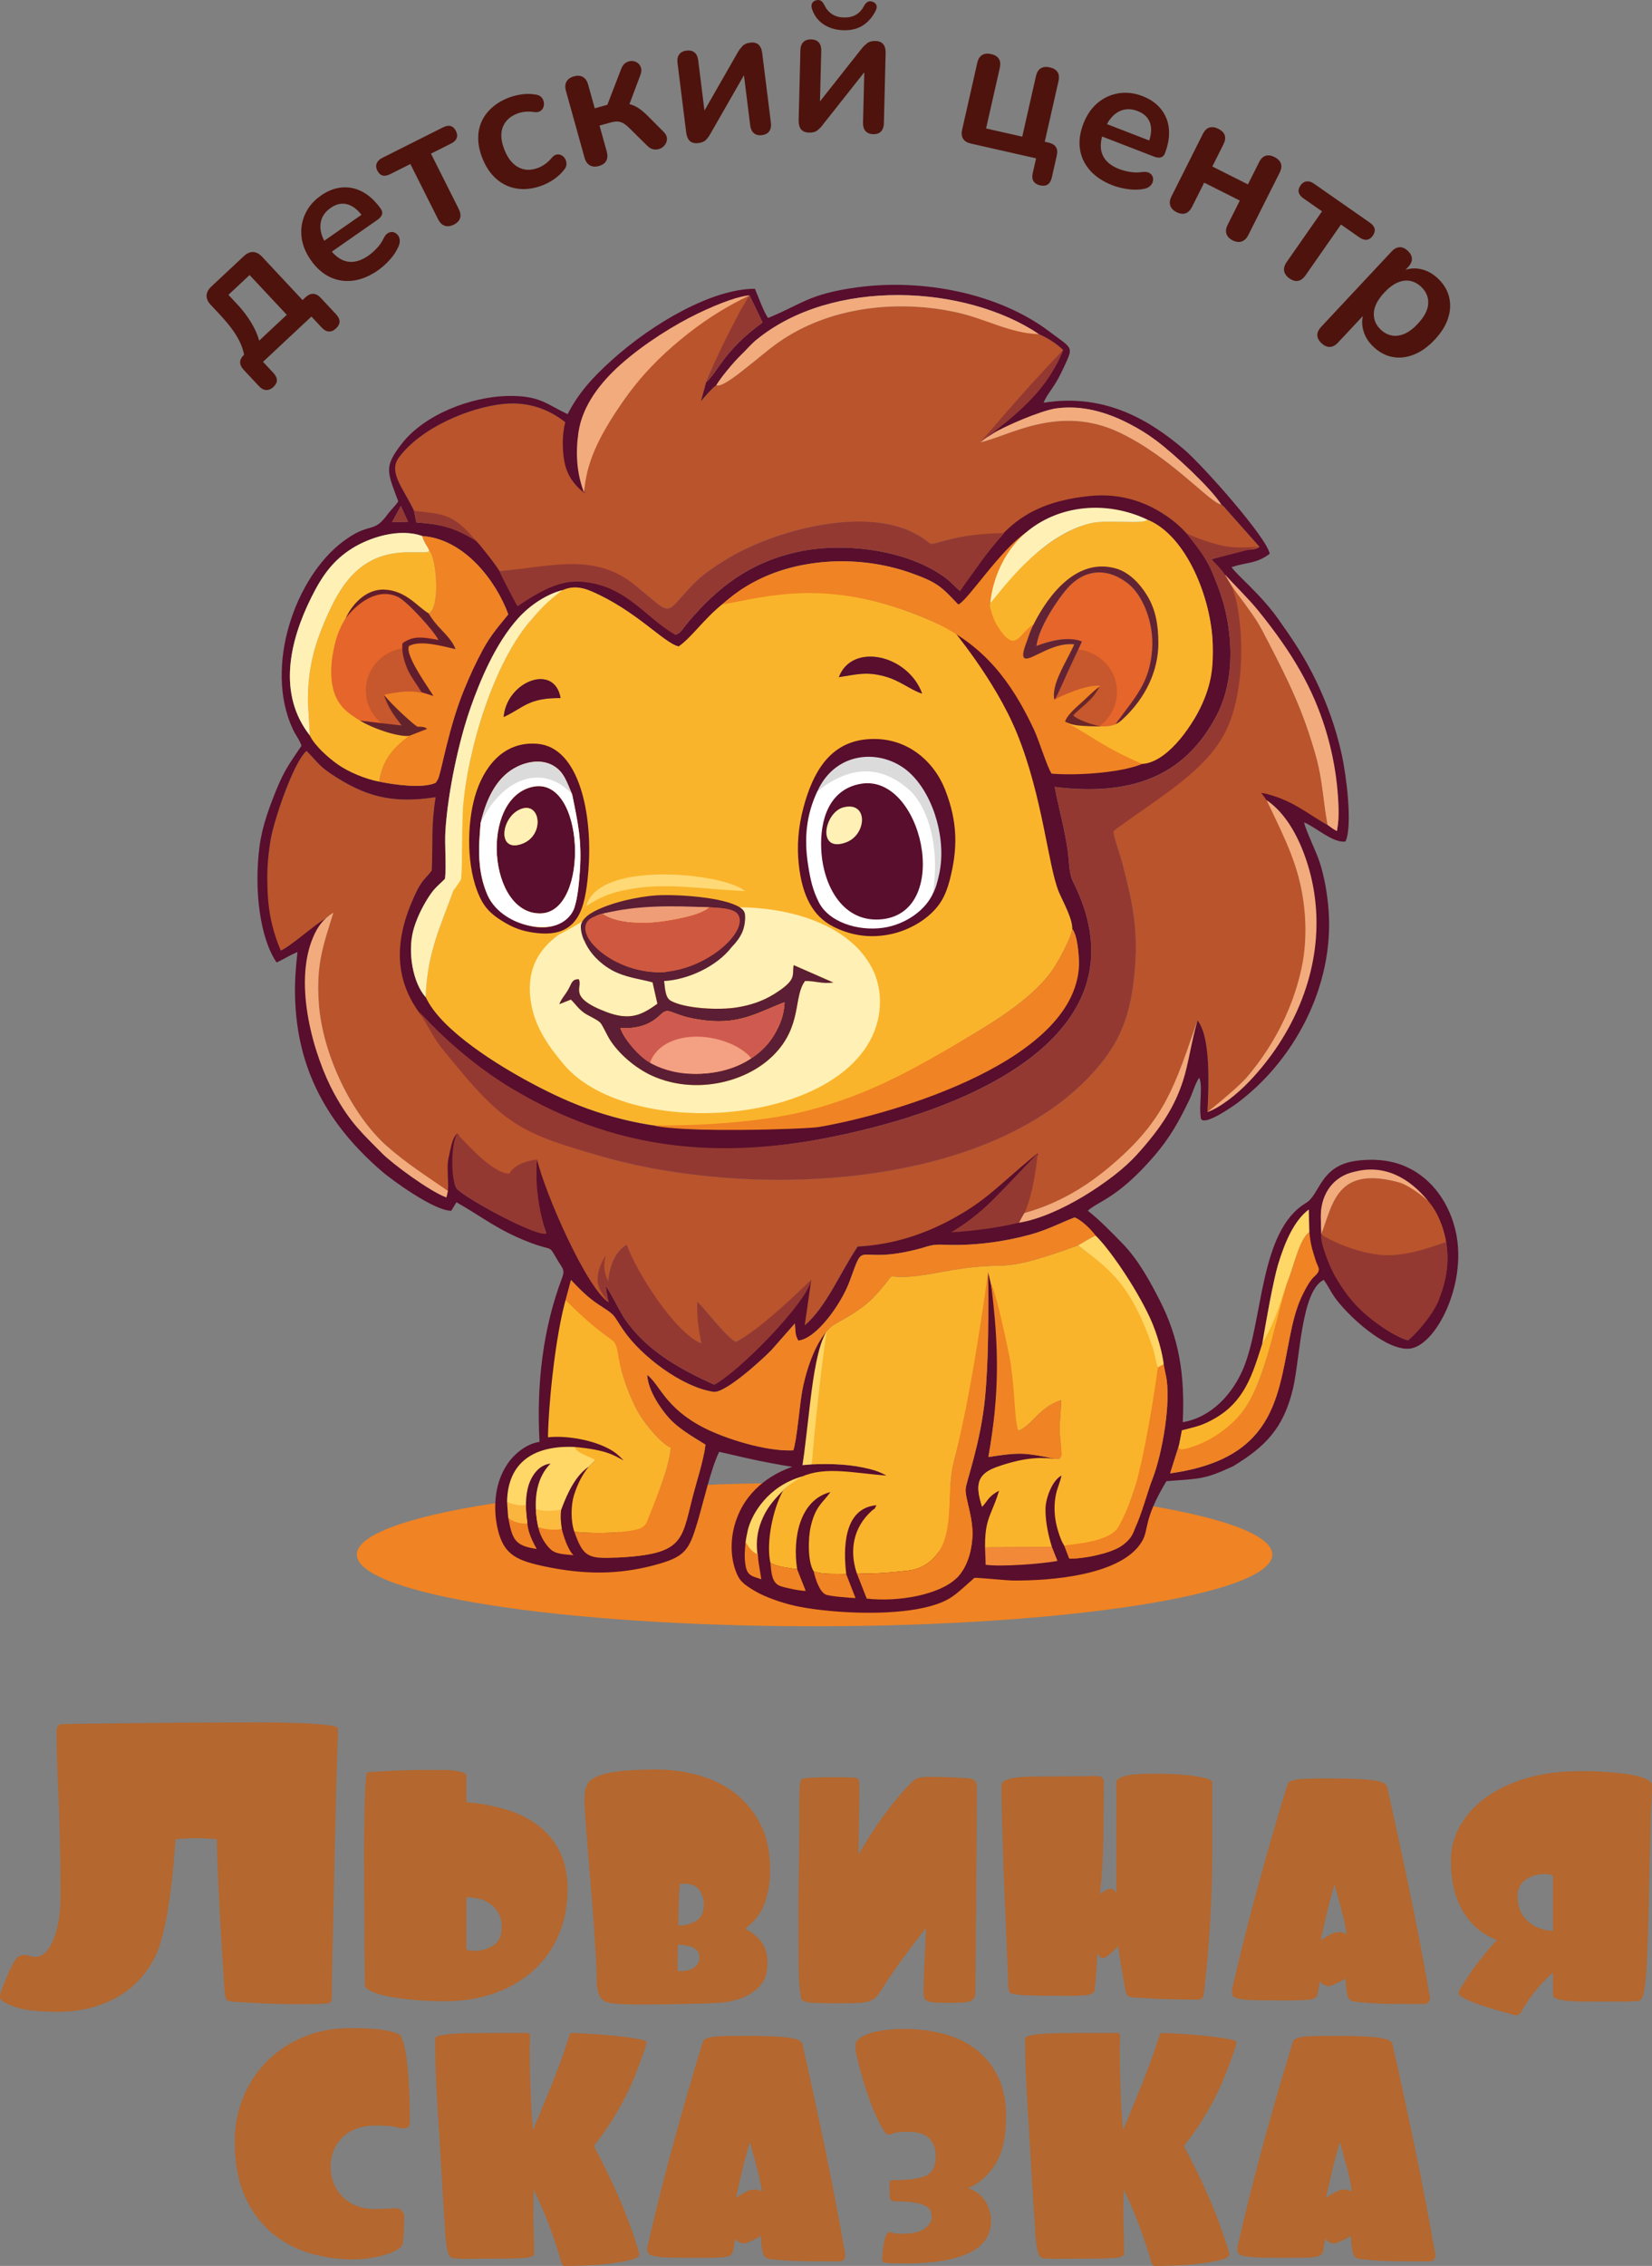 <svg version="1.1" class="logo" xmlns="http://www.w3.org/2000/svg" xmlns:xlink="http://www.w3.org/1999/xlink" x="0px" y="0px"
	 viewBox="0 0 190.316 260.952"
	 style="enable-background:new 0 0 190.316 260.952;" xml:space="preserve">
<rect x="0" y="0" width="190.316" height="260.952" fill="#808080" stroke="none"/>
<g>
	<path style="fill-rule:evenodd;clip-rule:evenodd;fill:#F08323;" d="M93.842,170.769
		c29.124,0,52.733,3.698,52.733,8.259c0,4.561-23.609,8.259-52.733,8.259
		c-29.124,0-52.733-3.698-52.733-8.259C41.109,174.467,64.718,170.769,93.842,170.769
		L93.842,170.769z"/>
	<path style="fill-rule:evenodd;clip-rule:evenodd;fill:#BA542C;" d="M49.267,117.541
		c-0.12-1.6-5.417-5.066-1.871-13.559c0.287-0.687,0.603-1.401,0.947-1.972
		c0.512-0.85,0.943-1.101,1.397-1.77c0.138-3.186-0.09-5.094,0.442-8.433
		c-5.045,0.776-8.163-0.086-12.078-2.705c-1.394-0.933-1.691-1.521-2.788-2.623
		c-1.504,1.27-3.785,8.045-4.148,10.271c-1.234,7.575,0.381,11.322,1.176,12.723
		c1.422-0.646,4.8-3.564,6.061-4.375c-1.165,3.788-1.996,5.89-1.679,10.43
		c0.411,5.881,3.802,12.933,7.911,16.524c1.085,0.948,2.172,1.862,3.474,2.737
		c1.939,1.303,2.668,2.158,3.449,3.242c-0.049-0.353,1.047-7.404,1.085-7.465
		c1.195,1.185,3.8,5.643,5.808,5.782c0.666-0.987,1.216-1.578,3.405-2.882
		l1.272,7.365c0.958,3.095,4.484,7.645,6.992,9.147
		c-0.427-1.065-0.989-1.366-1.15-2.145c-0.165-0.797-0.167-1.37,0.559-2.578
		c-0.068,1.265-0.13,1.017,0.519,2.291c0.217-2.01,0.905-3.501,2.161-4.21
		c0.59,1.714,1.604,4.314,3.28,6.634c1.582,2.189,3.8,4.134,5.303,4.74
		c-0.08-1.015-0.075-1.492-0.192-2.303c-0.095-0.659-0.329-1.639-0.286-2.495
		c0.507,0.292,3.337,4.122,4.476,4.623c1.198-0.648,5.593-3.527,6.344-4.366
		c0.49-0.548,1.5-1.667,2.209-2.636c-0.112,1.642-0.46,3.243-0.638,5.1
		c2.464-2.072,4.043-6.013,6.103-9.078c7.242-0.347,13.702-1.968,13.725-1.039
		c0.012,0.499,6.25-6.552,5.488-2.821c6.332-1.652,12.533-6.367,15.614-11.575
		c2.401-3.445,2.844-6.819,4.319-10.596c1.56,1.885,1.295,7.769,1.143,10.545
		c1.144-0.434,3.869-3.207,4.586-4.054c0.843-0.997,1.879-2.237,2.65-3.561
		c1.361-2.341,3.158-5.706,3.833-8.779c1.03-4.689-0.175-10.746-2.28-15.691
		c-0.734-1.723-1.373-3.107-2.351-4.475c3.197,0.616,5.11,2.311,7.406,3.491
		c-0.533-2.849-0.539-5.068-1.367-8.006c-1.458-5.174-3.097-8.488-5.489-13.118
		c-1.22-2.362-1.309-2.431-2.661-4.325c-0.49-0.685-1.387-2.623-2.089-3.061
		c0.664,1.992,1.426,4.915,1.48,6.779c0.133,4.569-1.401,11.127-4.349,14.149
		c-1.555,1.594-2.172,2.469-4.257,3.743c-2.521,1.54-3.934,3.03-5.945,4.561
		c0.147,1.084,0.725,2.489,1.035,3.696c1.07,4.159,1.822,7.34,1.466,11.887
		c-0.439,5.62-1.676,8.878-5.211,12.622c-12.443,13.184-39.475,14.154-56.544,9.164
		c-6.581-1.924-9.877-3.747-13.058-6.918
		C53.832,124.06,51.485,121.379,49.267,117.541L49.267,117.541z"/>
	<path style="fill-rule:evenodd;clip-rule:evenodd;fill:#E5652A;" d="M121.521,80.544
		c2.102-0.887,2.878-1.246,3.736-1.378c0.399-0.061,0.853-0.15,1.398-0.083
		c0.213,0.026-3.724,2.935-3.412,3.937c0.137,0.438,0.727,0.189,1.637,0.331
		c0.662,0.104,1.271,0.315,2.137,0.306c0.417-0.004,0.927-0.008,1.468-0.2
		c0.361-0.168,1.312-1.472,1.716-1.997c0.827-1.077,1.109-1.765,1.464-2.451
		c0.603-1.436,0.936-2.49,1.063-4.179c0.236-3.15-1.105-6.289-2.72-7.582
		c-2.565-2.054-5.2-1.604-7.064,0.518c-1.058,1.204-3.287,4.466-3.548,6.629
		c1.43-0.558,3.519-1.15,5.144-0.518
		C124.438,75.068,121.324,79.509,121.521,80.544L121.521,80.544z"/>
	<path style="fill-rule:evenodd;clip-rule:evenodd;fill:#FAB42B;" d="M49.044,114.845
		c1.789,3.888,8.524,7.945,12.074,9.847c2.315,1.241,4.847,2.443,7.531,3.328
		c3.774,1.244,8.553,2.162,12.781,1.953c10.837-0.536,22.216-4.524,29.868-10.401
		c3.461-2.03,8.192-4.954,10.267-8.362c0.586-0.962,1.748-3.086,1.973-4.191
		c0.043-1.234-1.106-3.229-1.578-4.364c-0.892-2.144-1.085-14.704-7.345-24.54
		c-2.995-4.707-2.985-4.778-7.854-6.839c-2.767-1.171-5.503-2.03-8.245-2.544
		c-5.02-0.939-10.06-0.718-15.347,0.88c-0.677,0.25-2.217,1.619-2.648,2.102
		c-0.535,0.6-1.715,2.286-2.326,2.715c-1.644-0.319-4.922-4.158-10.117-6.369
		c-2.249-0.957-3.571-0.346-4.806,0.81c-0.094,0.088-1.534,1.911-1.905,2.32
		c-3.981,4.386-6.81,12.955-7.764,19.489c-0.121,0.829-0.661,3.179-0.678,4.219
		c-0.052,3.176,0.608,5.586-0.702,7.69
		C50.742,106.722,49.213,109.703,49.044,114.845L49.044,114.845z M58.024,82.578
		c0.331-4.103,5.851-6.268,6.559-2.186C60.85,80.367,60.393,81.471,58.024,82.578
		L58.024,82.578z M96.639,77.985c1.507-4.029,7.974-2.595,9.596,1.894
		c-1.337-0.407-2.508-1.5-4.342-1.992
		C99.744,77.31,98.68,77.68,96.639,77.985L96.639,77.985z"/>
	<path style="fill-rule:evenodd;clip-rule:evenodd;fill:#BA542C;" d="M65.117,48.629
		c-1.779-1.414-4.133-2.401-7.107-2.107c-3.975,0.393-9.536,2.769-12.054,6.164
		c-1.276,1.722,0.535,3.55,1.735,6.138c3.423,0.441,4.314,2.14,5.1,2.678
		c1.371,0.938,1.181,1.056,4.619,4.275c3.022-0.202,6.873-0.674,10.536-0.125
		c1.843,0.276,4.468,1.126,5.243,1.761c4.797,3.93,3.07,3.349,7.119-0.569
		c0.929-0.899,2.583-1.967,3.872-2.722c5.173-3.031,15.201-5.752,21.058-2.768
		c2.973,1.515,0.793,1.585,4.434,0.698c1.812-0.441,3.997-0.461,5.954-0.475
		c0.59-0.209,10.18-8.671,19.411-1.685c0.585,0.443,1.705,1.636,1.914,1.739
		c1.499,0.71,6.64,2.585,8.153,1.348l-4.081-4.6
		c-0.275-0.263-0.079-0.113-0.325-0.273c-1.339-0.212-5.735-5.424-11.686-8.278
		c-7.066-3.388-12.988,0.515-16.065,1.097c0.288-0.321,0.245-0.244,0.713-0.541
		c0.127-0.081,0.274-0.166,0.392-0.242c0.012-0.008,0.452-0.27,0.48-0.353
		c0.871-2.545,3.218-3.189,5.005-5.316c1.125-1.338,1.701-3.344,2.702-3.767
		l0.238-0.404c-0.743-0.71-1.772-1.38-2.783-1.816
		c-2.127-0.404-8.073-2.211-9.593-2.538c-6.951-1.493-14.683-0.537-20.381,3.454
		c-1.343,0.941-2.269,1.799-3.583,2.815c-0.467,0.361-3.019,2.514-3.613,2.141
		c-0.365,0.214-1.49,1.48-1.771,1.848l0.598-2.191
		c0.435-1.263,1.443-3.273,2.091-4.517c0.608-1.166,2.008-3.17,2.236-4.39
		l0.663-1.086c-3.005,0.829-4.327,2.099-6.648,3.884
		c-3.587,2.759-5.421,4.693-8.022,8.463c-2.841,4.118-4.283,7.058-4.381,10.388
		C66,52.838,64.838,52.824,65.117,48.629L65.117,48.629z"/>
	<path style="fill-rule:evenodd;clip-rule:evenodd;fill:#580E2C;" d="M113.765,148.346
		c0.093,4.125,0.113,8.511-0.282,12.598c-0.506,5.244-2.169,9.651-2.24,10.541
		c-0.082,1.042,0.928,3.336,0.777,5.596c-0.128,1.912-0.742,3.593-1.808,4.65
		l-8.06-11.801c-0.753-0.377-1.094-0.537-1.917-0.746
		c-2.255-0.571-4.403-0.636-6.709-0.546l-1.074,0.09l2.779-15.411
		c-1.697,2.03-2.404,4.748-2.79,6.731c-0.331,1.701-0.625,5.776-1.05,6.979
		c-3.184,0.147-7.86-1.364-10.263-2.589c-4.48-2.285-5.06-4.913-6.566-6.115
		c0.063,1.813,1.631,4.009,2.486,4.959c1.089,1.209,2.62,2.091,4.226,3.09
		c-0.227,1.882-1.052,4.309-1.538,6.229c-1.25,4.946-1.092,6.395-8.722,6.778
		l1.466-12.516l-4.836-3.086c0.078-4.249-3.601-10.133-2.482-14.054l0.616-2.315
		c0.971,1.021,1.937,2.021,3.169,2.823c2.107,1.372,1.528,0.992,2.866,2.955
		c2.023,2.968,6.707,6.538,10.367,7.104c1.359,0.21,5.702-3.79,6.662-4.779
		l2.729-3.098c0.069,0.801,0.003,1.363,0.4,1.973
		c2.094-0.216,4.964-4.229,5.925-6.881c1.843-5.088,0.445-1.751,7.817-3.643
		c1.366-0.35,1.501-0.586,3.134-0.513c3.211,0.142,6.733-0.32,9.755-1.144
		c2.033-0.554,3.438-1.316,5.189-2.003c2.83,1.064,9.662,12.935,9.899,16.117
		l0.117,0.79c1.528,2.106,0.276,9.852-1.041,13.222
		c-0.252,0.644-0.48,1.101-0.783,1.747c-0.642,1.372-0.405,0.546-1.009,0.725
		c-0.056,2.71,0.06,4.063-1.886,5.299c-1.238,0.786-4.234,1.444-5.908,1.381
		l-0.573-1.49c-0.624-0.853-0.945-2.653-1.003-3.889
		c-0.094-2.026,0.34-2.568,0.691-4.196c-1.385,0.741-1.921,2.843-1.977,4.187
		c-0.232,5.601-1.415,2.64-3.016,2.725c-2.033,0.108-4.367,1.732-2.193-5.166
		c-1.198,0.453-1.196,1.092-1.971,1.875c-0.691-2.218-0.806-3.665,1.577-4.543
		c1.892-0.697,3.877-0.964,6.164-0.808l0.773-0.163
		c-3.649-0.704-3.989-0.807-7.79-0.217c1.264-7.228,1.365-11.17,0.63-18.658
		l-0.663-2.673L113.765,148.346L113.765,148.346z M152.194,140.542
		c0.012-0.282-0.02-1.076,0.047-1.486c0.347-2.159,1.762-3.65,3.729-4.091
		c3.435-0.53,6.771,1.228,8.618,3.547c2.541,3.191,2.785,7.564,0.963,11.439
		c-0.767,1.632-2.036,3.273-3.341,4.406c-1.271-0.334-3.48-1.746-5.246-3.42
		c-1.897-1.798-2.729-3.45-3.501-5.374
		C152.878,144.107,152.108,142.494,152.194,140.542L152.194,140.542z M150.744,141.969
		l0.027-2.669c-1.675,1.268-2.73,3.695-3.534,6.338
		c-0.495,1.627-1.503,6.65-1.52,8.327c-0.963,1.876-0.81,6.56-5.765,9.392
		c-1.494,0.854-2.054,0.914-3.752,1.359l-0.363,1.678l-1.037,3.286
		c12.719-1.764,12.393-9.613,14.068-17.009
		C149.966,147.818,151.684,146.896,150.744,141.969L150.744,141.969z M123.539,107.019
		c0.161,0.205,0.037-0.039,0.239,0.402c0.347,0.759,0.509,2.516,0.523,3.3
		c0.105,5.99-6.263,9.596-12.792,12.663c-5.525,2.595-10.706,5.028-16.932,5.903
		c-5.062,0.711-11.616,1.117-17.452,0.555c-3.129-0.301-5.864-0.96-8.475-1.821
		c-2.684-0.885-5.215-2.087-7.531-3.328c-3.55-1.902-10.285-5.96-12.074-9.847
		c-1.45-1.592-2.12-5.141-1.425-7.723c0.321-1.191,0.931-2.454,1.486-3.377
		c0.867-1.442,1.198-1.584,2.16-2.534c0.179-1.606-0.07-3.854,0.055-5.666
		c0.302-4.397,1.509-10.159,2.939-14.188c1.546-4.358,4.843-11.752,9.796-12.925
		c1.263-0.978,2.613-0.971,4.024-0.37c5.195,2.211,8.472,6.05,10.117,6.369
		c1.497-1.05,2.833-3.07,4.974-4.818c3.169-2.694,6.227-4.132,10.414-4.735
		c3.799-0.547,7.784-0.152,11.321,1.096c3.242,1.143,3.586,1.674,5.5,3.653
		c2.01-1.014,3.364-3.713,7.098-6.744c3.254-2.641,8.549-5.974,14.7-3.024
		c4.481,1.818,7.366,9.082,7.506,14.38c0.087,3.311-0.696,6.367-2.198,8.674
		c-1.609,2.469-3.601,3.823-6.051,4.806c-3.094,1.241-6.366,1.425-10.311,1.367
		c-0.567-0.894-1.43-3.808-2.046-5.109c-0.784-1.653-2.54-5.313-4.881-8.145
		c-1.319-1.595-2.876-2.862-4.545-3.455c-0.104-0.006,4.916,5.787,7.483,12.081
		c2.956,7.245,3.594,15.293,4.802,18.198
		C122.433,103.79,123.582,105.785,123.539,107.019L123.539,107.019z M43.677,90.013
		c-1.663-0.326-3.527-1.123-4.716-1.953c-1.124-0.785-2.667-2.146-3.26-3.351
		c-3.729-4.744-2.384-10.796,0.172-15.928c1.296-2.602,2.555-4.275,4.668-5.612
		c1.967-1.244,5.416-2.399,8.096-1.44c4.878,0.336,8.528,5.206,9.92,9.021
		c-1.026,1.278-1.99,2.334-2.91,4.029c-0.847,1.562-1.532,3.05-2.225,4.76
		c-1.73,4.266-2.498,8.963-2.922,10.083c-0.017,0.045-0.043,0.102-0.061,0.141
		l-0.247,0.386C48.726,90.851,45.271,90.357,43.677,90.013L43.677,90.013z
		 M46.181,58.266l0.829,1.83l-1.839,0.022L46.181,58.266L46.181,58.266z
		 M81.351,44.014l-0.598,2.191c0.281-0.368,1.405-1.633,1.771-1.848
		c0.602-0.993,2.064-2.736,2.951-3.582c0.526-0.502,1.036-1.125,1.661-1.637
		c8.819-7.217,24.149-6.315,32.558-0.654c1.011,0.435,2.04,1.105,2.783,1.816
		l-0.238,0.404c-0.325,1.055-1.636,2.815-2.386,3.793
		c-1.718,2.237-4.781,4.336-6.881,6.397c1.307-0.813,6.9-3.612,8.681-3.859
		c3.114-0.431,6.015,0.515,8.391,1.742c1.238,0.64,2.105,1.182,3.116,1.933
		c2.171,1.613,6.383,5.559,7.537,7.395c0.247,0.16,0.051,0.01,0.325,0.273
		l4.081,4.6c-0.452,0.37-1.348,0.358-1.897,0.312l-3.644,1.123
		c0.075,0.037,6.207,7.344,7.003,8.394c3.791,5.267,8.679,16.525,7.448,22.898
		c-0.365-0.199-0.666-0.482-1.026-0.673c-2.278-1.211-4.209-3.061-7.688-3.732
		c0.206,0.288,0.419,0.571,0.619,0.858c2.189,1.476,3.891,4.395,4.908,8.025
		c0.907,3.237,0.829,6.239,0.425,9.205c-0.531,3.899-1.832,7.669-4.246,11.154
		c-1.253,1.808-5.845,6.744-7.908,7.527c0.152-2.775,0.417-8.66-1.143-10.545
		c-1.096,3.475-1.392,5.579-2.597,8.42c-0.791,1.863-1.715,4.097-4.415,7.056
		c-5.359,5.871-14.409,7.815-15.685,6.885c-0.277-0.202-4.698,1.5-3.578,0.79
		c0.444-0.281,0.658-0.423,1.028-0.72c0.791-0.635,7.512-6.841,6.816-7.119
		c-1.002,0.755-2.65,2.215-4.338,3.681c-1.997,1.734-3.281,2.635-5.214,3.718
		c-3.019,1.692-6.813,3.111-11.16,3.32c-2.06,3.064-3.639,7.006-6.103,9.078
		l0.748-5.248c-1.191,2.71-8.779,10.903-11.185,12.075
		c-4.142-1.874-7.826-3.975-10.308-7.584c-0.444-0.645-1.848-3.463-2.188-3.768
		l0.14,1.043l0.207,0.825c-2.508-1.502-7.415-12.714-8.264-16.512
		c-0.287,3.079,0.073,5.92,1.083,8.555c-1.242,0.33-8.956-3.807-10.233-5.04
		c-0.525-0.506-0.262-1.403-0.293-2.377c-0.092-2.942,0.87-3.796,0.23-4.039
		c-0.466,0.401-0.652,1.238-0.995,2.911c-0.203,0.988,0.054,2.625-0.047,3.618
		c-0.026,0.262-0.094,0.696-0.183,0.804c-1.919-0.698-6.208-3.877-7.377-5.056
		c-2.354-2.374-3.727-3.602-5.532-6.895c-1.749-3.189-3.121-7.999-3.156-12.413
		c-0.026-3.321,0.576-6.419,3.051-8.436c-0.452,0.461-1.084,0.734-2.05,1.468
		c-1.376,1.045-3.184,2.561-4.011,2.907c-0.693-1.627-1.426-3.814-1.532-7.106
		c-0.052-1.599-0.047-3.141,0.356-5.617c0.208-1.273,1.043-4.036,2.001-6.404
		c0.717-1.772,1.503-3.323,2.146-3.866c1.097,1.103,1.394,1.69,2.788,2.623
		c3.915,2.62,7.032,3.482,12.078,2.705c-0.532,3.339-0.304,5.247-0.442,8.433
		c-0.454,0.669-0.885,0.92-1.397,1.77c-0.344,0.571-0.66,1.285-0.947,1.972
		c-2.295,5.496-1.413,9.549,1.036,12.829c2.423,3.245,6.096,6.302,10.028,8.686
		c13.346,8.091,26.969,8.245,42.149,4.34c14.429-3.712,31.02-12.302,23.021-28.274
		c-0.524-1.046-0.447-2.364-0.635-3.657c-0.388-2.684-1.026-4.753-1.49-7.278
		c9.677,1.191,15.276-1.839,18.628-8.193c1.725-3.271,1.97-7.378,1.191-11.375
		c-0.361-1.851-0.991-3.531-1.663-5.135c-0.88-2.099-2.778-4.637-4.624-6.035
		c-3.261-2.482-6.564-3.065-9.499-2.767c-4.233,0.429-7.096,1.655-9.355,3.724
		c-2.039,1.866-3.868,4.403-5.585,7.214c-0.589-0.473-0.993-0.996-1.649-1.487
		c-4.405-3.296-11.77-4.169-17.007-3.026c-5.579,1.218-9.273,4.103-12.655,8.095
		c-0.674,0.796-0.769,1.203-1.479,1.476c-2.703-2.419-4.664-3.893-6.397-5.045
		c-6.308-4.193-8.592-0.974-10.68-0.421c-1.706,0.451-2.368-0.613-3.331-2.101
		c-0.562-0.87-1.547-2.07-2.06-2.709c-1.134-1.413-2.805-2.345-7.375-2.675
		l-0.274-1.345c-1.2-2.587-3.011-4.416-1.735-6.138
		c2.517-3.395,8.079-5.77,12.054-6.164c2.974-0.294,5.328,0.694,7.107,2.107
		c-0.401,1.557-0.302,3.213-0.147,4.256c0.226,1.518,0.935,2.812,2.389,3.922
		c-0.359-5.459-0.792-6.402,0.096-8.587c0.82-2.02,2.754-5.355,7.292-8.342
		c1.007-0.663,10.749-5.843,11.595-5.858c0.037,0.044,1.438,2.945,1.505,3.129
		C83.333,40.393,82.627,42.994,81.351,44.014L81.351,44.014z M62.661,180.379
		c4.659,0.989,8.579,0.969,12.68-0.118c3.607-0.956,4.02-1.683,5.014-4.977
		c0.631-2.096,1.562-6.229,2.498-8.087c0.106,0.006,2.465,0.592,4.577,1.029
		c2.046,0.424,3.851,0.699,3.851,0.699c-1.729,0.582-5.012,2.188-6.389,5.921
		c-0.702,1.845-0.83,4.039-0.191,5.918c0.436,1.281,0.899,1.648,2.274,2.47
		c1.142,0.682,3.084,1.352,4.53,1.68c2.746,0.622,8.013,1.089,12.388,0.639
		c2.324-0.239,4.397-0.738,5.707-1.609c0.834-0.555,1.549-1.27,2.651-2.229
		c0.159-0.06,3.695,0.293,4.362,0.301c4.396,0.053,12.685-0.583,14.963-4.534
		c0.824-1.429,0.08-2.376,2.798-6.904c3.944-0.299,4.387-0.197,7.669-1.713
		c3.732-2.258,5.822-4.378,6.911-8.935c0.812-3.395,0.939-11.316,3.553-12.536
		c0.422,0.58,0.804,1.354,1.184,1.911c1.403,2.054,5.914,6.293,8.704,6.008
		c2.975-0.304,6.574-7.268,5.36-13.242c-0.678-3.337-2.686-6.347-5.81-7.723
		c-1.535-0.676-3.4-0.954-5.628-0.675c-4.27,0.535-4.226,3.895-5.867,4.87
		c-5.405,3.213-4.898,13.639-7.248,19.132c-1.182,2.762-3.543,5.531-6.948,6.112
		c0.27-5.476-0.43-9.702-2.667-14.066c-1.057-2.062-2.409-4.592-4.253-6.492
		c-1.218-1.255-2.635-2.717-4.016-3.8c1.269-1.142,3.449-1.423,7.67-6.325
		c1.753-2.036,2.832-3.947,4.029-6.447c0.412-0.861,0.643-1.814,1.132-2.551
		c0.279,0.589,0.19,1.69,0.155,2.516c-0.038,0.889-0.073,1.276,0.035,2.176
		c0.324,1,3.808-1.479,4.14-1.725c6.546-4.848,11.206-13.399,10.583-22.188
		c-0.13-1.831-0.477-3.865-1.022-5.554c-0.428-1.329-1.615-3.678-1.807-4.624
		c1.244,0.478,3.406,2.463,4.776,2.195c0.851-1.878,0.057-7.778-0.435-10.005
		c-0.676-3.061-1.691-5.853-2.953-8.474c-1.37-2.843-2.711-4.793-4.344-7.104
		c-2.051-2.904-4.807-5.098-5.398-6.006c1.896-0.613,2.824-0.369,4.391-1.532
		c-0.215-1.717-7.613-10.105-9.882-12.035c-3.803-3.235-8.995-6.517-16.163-5.362
		c0.281-0.734,0.874-1.456,1.309-2.151c0.464-0.74,0.815-1.482,1.191-2.298
		c0.952-2.064,0.762-1.798-1.858-3.771c-5.884-4.432-14.636-6.091-22.125-5.072
		c-5.604,0.762-6.412,1.97-10.264,3.528c-0.559-0.82-1.107-2.448-1.513-3.363
		c-4.884-0.001-11.685,3.914-16.43,8.169c-2.409,2.159-3.958,3.962-5.146,6.274
		c-2.433-1.162-3.215-2.15-6.788-2.098c-4.422,0.064-9.733,2.183-12.298,5.475
		c-2.117,2.717-1.691,3.233-0.422,6.671c-0.434,0.635-0.814,0.917-1.268,1.537
		c-1.653,2.257-1.949,0.732-5.081,3.068c-5.493,4.096-9.148,14.398-5.8,21.62
		c0.355,0.765,0.73,1.129,1.001,1.909c-1.277,1.921-1.936,2.706-2.892,5.064
		c-0.763,1.882-1.62,4.098-1.936,6.482c-0.674,5.079,0.052,10.643,1.963,13.419
		c1.108-0.537,1.371-0.772,2.401-1.21c-0.218,1.976-0.323,3.472-0.275,5.243
		c0.224,8.206,3.673,14.588,10.066,20.076c1.07,0.918,5.929,4.476,7.924,4.484
		l0.6-0.984c3.186,1.81,4.756,3.223,8.534,4.663
		c2.827,1.078,1.93,0.051,3.233,2.201c0.45,0.743,0.751,0.925,0.416,1.807
		c-2.204,5.806-2.982,12.202-2.611,18.924c-1.556,0.222-2.974,1.461-3.695,2.544
		c-0.713,1.051-1.146,2.273-1.315,3.543c-0.272,2.045,0.08,4.104,0.655,5.358
		C58.588,179.215,59.997,179.814,62.661,180.379L62.661,180.379z"/>
	<path style="fill-rule:evenodd;clip-rule:evenodd;fill:#FAB42B;" d="M93.525,168.64
		c2.306-0.09,4.454-0.024,6.709,0.546c0.823,0.209,1.164,0.368,1.917,0.746
		c-3.695-0.257-7.028-1.109-9.779,0.127c-0.737,0.331-1.52,0.932-2.153,1.592
		c-1.195,2.164-1.981,6.014-1.465,8.336c0.935,0.49,2.042,0.564,3.08,0.732
		c-0.546-3.568,0.273-7.972,3.833-8.887c-0.93,1.316-1.698,1.568-2.265,3.951
		c-0.311,1.306-0.368,4.111,0.336,5.174c1.113,0.424,2.671,0.232,3.753,0.34
		c-0.34-2.81-0.386-7.62,3.485-7.95c-0.407,0.736-0.048,0.182-0.602,0.691
		c-2.026,1.862-2.566,4.44-1.674,7.135c1.852,0.135,4.092-0.107,5.871-0.294
		c1.739-0.183,2.904-1.135,3.655-2.297c1.698-2.627,0.808-6.908,1.644-10.196
		c1.196-4.706,1.997-7.547,2.654-11.67c0.461-2.9,1.203-7.343,1.308-10.245
		c1.388,5.594,2.086,14.301,3.464,18.288c1.463-0.445,2.429-2.735,4.941-3.52
		c0.032,1.228-0.203,2.427-0.142,3.816c0.28,3.034,0.237,3.033-0.626,2.951
		c-0.97-0.092-2.977-0.408-6.751,0.984c-2.383,0.878-2.268,2.325-1.577,4.543
		c0.675-0.799,0.772-1.219,1.971-1.875c-0.6,1.904-1.104,2.669-1.388,3.828
		c-0.165,0.673-0.255,1.479-0.246,2.719l6.731-0.023
		c0.318-0.001,0.866-0.001,0.975-0.033c-0.363-1.146-0.762-2.82-0.741-4.394
		c0.009-0.654,0.236-1.579,0.626-2.375c0.314-0.643,0.734-1.202,1.229-1.467
		c-0.183,0.847-0.476,1.36-0.65,2.192c-0.387,1.846-0.081,3.968,0.962,5.893
		c2.237-0.27,4.882-0.571,6.053-1.872c1.066-1.186,2.723-6.702,3.182-8.475
		c0.868-3.354,1.332-6.655,1.549-10.17c0.289-0.242,0.119-0.093,0.415-0.367
		l-0.117-0.79l-0.091,0.314c-3.307-9.394-5.068-9.877-9.391-13.215
		c-10.346,3.739-7.016,1.397-16.002,3.112c-8.063,1.539-3.787-1.201-7.405,2.701
		c-1.287,1.388-2.904,2.309-4.539,3.22c-0.352,0.197-0.891,0.577-1.16,1.073
		C93.055,157.3,93.473,168.511,93.525,168.64L93.525,168.64z"/>
	<path style="fill-rule:evenodd;clip-rule:evenodd;fill:#943932;" d="M48.297,116.502
		c2.452,4.244,1.842,3.3,4.276,6.257c5.787,7.034,8.077,7.89,16.44,10.335
		c17.069,4.99,44.102,4.02,56.544-9.164c3.535-3.745,4.771-7.002,5.211-12.622
		c0.355-4.548-0.396-7.729-1.466-11.887c-0.31-1.207-0.888-2.612-1.035-3.696
		c3.485-2.653,7.443-4.942,10.428-8.02c2.468-2.546,3.698-5.319,4.166-9.955
		c0.365-3.611-0.025-8.167-1.018-10.323c-0.797-1.73-1.954-2.638-2.279-3.011
		l2.701-0.699l2.839-0.735c-0.944,0.008-2.243,0.162-3.511-0.009
		c-1.822-0.245-3.959-1.105-4.9-1.55c0.678,0.97,2.112,2.465,2.968,4.506
		c0.672,1.604,1.302,3.284,1.663,5.135c0.779,3.997,0.533,8.104-1.191,11.375
		c-3.351,6.354-8.95,9.385-18.628,8.193c0.464,2.525,1.101,4.593,1.49,7.278
		c0.187,1.294,0.111,2.612,0.635,3.657c8,15.973-8.591,24.563-23.021,28.274
		c-15.18,3.905-28.519,3.467-41.865-4.624
		C55.064,122.983,51.3,119.821,48.297,116.502L48.297,116.502z"/>
	<path style="fill-rule:evenodd;clip-rule:evenodd;fill:#FFF1B6;" d="M76.505,112.978
		c0.13,0.976,0.125,1.934,0.816,2.302c1.659,0.883,5.469,1.068,7.517,0.747
		c1.642-0.257,3.046-0.741,4.317-1.528c2.735-1.695,2.064-2.166,2.279-3.35
		l4.567,2.003c-1.39,0.174-2.054-0.207-3.254-0.174
		c-1.384,1.786-0.276,5.221-3.696,8.597c-3.25,3.207-9.162,4.477-13.928,2.311
		c-1.918-0.872-3.866-2.536-4.906-4.22c-0.3-0.486-0.784-1.566-1.042-1.865
		c-0.337-0.389-1.466-0.844-1.919-1.184c-0.658-0.492-0.924-0.935-1.482-1.504
		l-1.339,0.533c0.253-0.66,0.68-1.049,1.052-1.724
		c0.417-0.758,0.395-1.123,1.169-1.155c0.593,0.901-1.41,2.034,3.194,3.778
		c2.771,1.049,4.109,0.32,5.884-0.947l-0.556-2.464
		c-10.56-3.042-1.496-3.533-2.437-7.258c-1.69-3.203-3.672-0.597-8.407,1.787
		c-2.07,1.552-3.77,3.773-3.178,7.7c0.459,3.053,2.212,5.308,3.715,7.128
		c3.18,3.85,9.6,5.728,16.182,5.704c8.774-0.032,17.837-3.444,19.901-10.067
		c0.719-2.308,0.507-4.777-0.541-6.727c-1.174-2.185-3.107-3.75-5.35-4.832
		c-3.069-1.481-6.72-2.057-9.804-2.079c0.448,3.753-1.903,6.11-5.005,7.375
		C79.07,112.346,77.814,112.91,76.505,112.978L76.505,112.978z"/>
	<path style="fill-rule:evenodd;clip-rule:evenodd;fill:#F08323;" d="M65.162,149.725
		c3.856,5.305,4.652,1.67,6.436,8.149c0.457,1.659,1.26,3.715,2.092,5.072
		c0.768,1.252,2.406,3.225,3.578,3.793c-0.213,2.418-1.725,5.899-2.489,7.88
		c-0.466,1.207-0.433,1.525-3.385,1.819c-1.57,0.156-3.659,0.131-5.224-0.031
		c1,2.851,1.537,3.141,4.845,2.975c7.63-0.383,7.472-1.832,8.722-6.778
		c0.485-1.92,1.311-4.347,1.538-6.229c-1.606-0.999-3.138-1.881-4.226-3.09
		c-0.855-0.95-2.423-3.146-2.486-4.959c1.505,1.202,2.085,3.83,6.566,6.115
		c2.403,1.226,7.079,2.737,10.263,2.589c0.425-1.204,0.719-5.278,1.05-6.979
		c0.295-1.517,0.962-3.881,2.005-5.632c0.514-0.863,1.12-1.576,1.818-1.965
		c1.635-0.911,3.251-1.832,4.539-3.22c3.619-3.902-0.658-1.163,7.405-2.701
		c8.986-1.715,5.656,0.628,16.002-3.112c0.663-0.397,1.36-0.809,2.006-1.133
		c-0.482-0.661-1.554-1.757-2.423-2.084c-1.75,0.688-3.155,1.449-5.189,2.003
		c-3.022,0.824-6.545,1.286-9.755,1.144c-1.633-0.072-1.769,0.163-3.134,0.513
		c-7.372,1.892-5.974-1.445-7.817,3.643c-0.961,2.652-3.831,6.665-5.925,6.881
		c-0.397-0.61-0.331-1.172-0.4-1.973l-2.729,3.098
		c-0.96,0.989-5.304,4.989-6.662,4.779c-3.66-0.566-8.344-4.136-10.367-7.104
		c-1.337-1.963-0.759-1.584-2.866-2.955c-1.232-0.802-2.198-1.802-3.169-2.823
		L65.162,149.725L65.162,149.725z"/>
	<path style="fill-rule:evenodd;clip-rule:evenodd;fill:#C7572D;" d="M123.648,74.767
		c2.779,0,5.031,2.201,5.031,4.917c0,2.716-2.253,4.917-5.031,4.917
		s-5.031-2.201-5.031-4.917C118.617,76.969,120.87,74.767,123.648,74.767
		L123.648,74.767z"/>
	<path style="fill-rule:evenodd;clip-rule:evenodd;fill:#FAB42B;" d="M114.089,69.385
		c-0.126,0.29-0.048,1.578,0.505,2.52c0.823,1.404,1.563,2.048,2.073,2.001
		c0.902-0.083,1.354-0.931,2.501-2.043c2.177-3.506,4.911-7.553,9.237-6.305
		c1.931,0.557,2.951,1.879,3.725,3.338c2.226,4.192,0.506,10.792-2.487,13.584
		c-0.359,0.334-0.764,0.721-1.145,0.928c-0.631,0.342-1.92,0.238-2.623,0.229
		c-0.646-0.009-2.027-0.151-3.175-0.53c0.194,1.014,7.235,4.587,8.888,4.87
		c2.654-0.139,5.492-3.809,6.926-6.959c1.224-2.688,1.249-4.733,1.195-6.779
		c-0.14-5.298-3.025-12.562-7.506-14.38c-0.488,0.563-4.595-0.049-6.507,0.389
		C119.598,61.644,114.094,69.393,114.089,69.385L114.089,69.385z"/>
	<path style="fill-rule:evenodd;clip-rule:evenodd;fill:#F08323;" d="M83.17,69.613
		c4.941-0.804,12.035-3.227,23.592,1.663c3.305,1.399,5.796,3.227,7.831,5.539
		c1.768,2.01,3.193,4.385,4.509,7.161c0.616,1.301,1.479,4.215,2.046,5.109
		c2.416,0.253,7.832-0.017,10.44-1.109c-4.357-1.881-5.06-2.737-8.888-4.87
		c0.353-0.73,1.175-1.506,1.95-2.211c0.776-0.706,1.507-1.342,2.113-1.912
		c-1.458-0.195-4.353,1.064-5.242,1.561c-0.38-1.566,1.619-4.85,2.239-6.341
		c-1.039-0.12-2.124,0.199-3.117,0.63c-2.012,0.873-3.481,1.947-2.26-1.047
		l0.784-1.923c-1.789,0.919-2.083,3.691-4.254,0.23
		c-0.595-0.948-0.865-2.245-0.868-2.259c-0.026-0.142-0.016-0.289,0.043-0.45
		c0.132-1.252,1.028-3.024,1.536-4.084c0.708-1.479,2.027-2.783,2.595-3.992
		c-3.095,2.145-6.633,7.722-7.815,8.318c-1.913-1.979-2.258-2.51-5.5-3.653
		c-6.09-2.148-13.509-1.77-19.02,1.599
		C84.821,68.222,84.111,68.812,83.17,69.613L83.17,69.613z"/>
	<path style="fill-rule:evenodd;clip-rule:evenodd;fill:#E5652A;" d="M37.91,77.543
		c0.056,2.15,1.399,4.387,2.637,5.345c0.307,0.237,8.307,0.919,8.657,1.055
		c0.116-1.086,2.254-2.317,1.663-5.059c-0.424-1.966-4.864-6.061-0.36-5.178
		c-0.452-0.981-3.569-4.435-4.656-4.959c-2.582-1.244-4.813,0.38-6.217,2.731
		C38.441,73.474,37.87,76.018,37.91,77.543L37.91,77.543z"/>
	<path style="fill-rule:evenodd;clip-rule:evenodd;fill:#FAB42B;" d="M66.198,166.636
		c-1.563,0.557,1.12,1.059,2.383,1.513l-0.743,0.754
		c-0.7,0.821-1.297,1.965-1.711,3.285c-0.356,1.134-0.395,2.981,0.042,4.218
		c1.565,0.162,3.655,0.187,5.224,0.031c2.952-0.294,2.919-0.612,3.385-1.819
		c0.765-1.981,2.276-5.462,2.489-7.88c-1.172-0.568-2.811-2.541-3.578-3.793
		c-0.832-1.357-1.635-3.414-2.092-5.072c-0.518-1.88-0.327-2.982-1.1-3.546
		c-1.47-1.072-2.762-2.02-5.336-4.604c-1.119,3.921-1.956,11.555-2.033,15.804
		c1.909-0.212,4.75,0.188,6.823,1.22c0.855,0.426,1.212,0.753,1.904,1.448
		C70.619,167.555,69.894,166.984,66.198,166.636L66.198,166.636z"/>
	<path style="fill-rule:evenodd;clip-rule:evenodd;fill:#C7572D;" d="M47.182,74.598
		c2.779,0,5.031,2.201,5.031,4.917c0,2.716-2.253,4.917-5.031,4.917
		c-2.779,0-5.031-2.201-5.031-4.917C42.151,76.799,44.403,74.598,47.182,74.598
		L47.182,74.598z"/>
	<path style="fill-rule:evenodd;clip-rule:evenodd;fill:#F08323;" d="M75.271,129.604
		c3.38,0.875,17.497,0.451,19.083,0.183c8.604-1.454,30.146-7.769,29.947-19.067
		c-0.014-0.784-0.175-2.541-0.523-3.3c-0.202-0.441-0.079-0.197-0.239-0.402
		c-0.226,1.105-1.388,3.229-1.973,4.191c-2.075,3.408-6.807,6.332-10.267,8.362
		c-5.281,3.099-10.801,6.412-18.254,8.329
		C87.521,129.321,79.787,129.675,75.271,129.604L75.271,129.604z"/>
	<path style="fill-rule:evenodd;clip-rule:evenodd;fill:#F08323;" d="M49.448,63.392
		c0.913,1.074,1.241,6.748-0.08,7.245c0.446,0.738,0.877,1.26,1.551,1.967
		c0.445,0.467,1.289,1.341,1.548,2.148c-0.612-0.134-2.164-0.693-3.434-0.717
		c-0.78-0.015-1.695-0.031-2.051,0.37c-0.177,0.2-0.047,0.563-0.029,0.964
		c0.083,1.846,2.568,3.953,2.957,4.777c-2.145-0.713-3.424-0.608-5.674-0.129
		c1.316,2.339,2.128,3.002,3.885,3.683c0.598,0.018,0.702-0.033,1.084,0.242
		l-2.266,0.723c-1.483,1.368-2.896,2.713-3.261,5.347
		c1.593,0.345,5.049,0.838,6.516,0.138l0.247-0.386
		c0.017-0.039,0.044-0.096,0.061-0.141c0.423-1.12,1.192-5.817,2.922-10.083
		c0.693-1.71,1.378-3.199,2.225-4.76c0.92-1.695,1.884-2.751,2.91-4.029
		c-1.392-3.815-5.041-8.684-9.92-9.021
		C48.845,62.49,49.125,62.708,49.448,63.392L49.448,63.392z"/>
	<path style="fill-rule:evenodd;clip-rule:evenodd;fill:#943932;" d="M77.808,73.12
		c0.71-0.273,0.805-0.68,1.479-1.476c3.382-3.992,7.076-6.878,12.655-8.095
		c5.237-1.143,12.602-0.27,17.007,3.026c0.656,0.491,1.06,1.014,1.649,1.487
		c1.9-2.597,2.834-4.146,5.096-6.666c-1.957,0.014-4.211,0.214-6.022,0.655
		c-3.641,0.887-1.461,0.817-4.434-0.698c-5.857-2.984-15.884-0.263-21.058,2.768
		c-1.289,0.755-2.943,1.823-3.872,2.722c-4.049,3.917-2.322,4.499-7.119,0.569
		c-4.73-3.875-9.803-2.109-15.651-1.645c0.094,0.348,1.953,3.914,2.091,4.054
		c3.696-2.551,5.643-2.977,7.525-2.807c2.62,0.237,4.452,1.339,6.103,2.626
		C74.77,70.819,76.132,72.154,77.808,73.12L77.808,73.12z"/>
	<path style="fill-rule:evenodd;clip-rule:evenodd;fill:#580E2C;" d="M97.185,92.972
		c2.868-0.718,2.686,3.154,0.284,4.041C94.048,98.277,94.953,93.531,97.185,92.972
		L97.185,92.972z M99.161,90.267c-8.073,1.409-5.644,16.501,2.496,15.592
		C109.779,104.951,106.201,89.038,99.161,90.267L99.161,90.267z"/>
	<path style="fill-rule:evenodd;clip-rule:evenodd;fill:#FAB42B;" d="M35.702,84.709
		c0.593,1.204,2.136,2.566,3.26,3.351c1.189,0.83,3.053,1.627,4.716,1.953
		c0.365-2.635,1.849-4.189,3.847-5.534c-1.063,0.12-4.459-0.013-7.506-2.497
		c-2.383-1.943-2.03-5.478-1.404-7.975c0.269-1.073,0.692-1.963,1.182-2.794
		c1.135-1.925,2.713-3.182,4.159-3.14c2.502,0.073,4.136,1.79,5.412,2.563
		c1.321-0.497,0.993-6.171,0.08-7.245c-0.396,0.474,0.242,0.036-0.401,0.21
		l-1.701-0c-4.546-0.082-7.221,2.152-9.245,6.425
		c-1.756,3.706-2.653,6.644-2.633,10.811L35.702,84.709L35.702,84.709z"/>
	<path style="fill-rule:evenodd;clip-rule:evenodd;fill:#943932;" d="M153.812,146.999
		c0.598,0.998,1.43,2.399,2.85,3.771c1.824,1.764,4.219,3.237,5.547,3.586
		c1.305-1.133,2.683-2.766,3.45-4.398c0.563-1.403,1.496-3.945,0.929-6.933
		c-1.19,0.334-4.991,1.736-8.162,1.35c-2.695-0.327-5.199-1.683-6.219-2.233
		C152.038,143.108,153.249,146.059,153.812,146.999L153.812,146.999z"/>
	<path style="fill-rule:evenodd;clip-rule:evenodd;fill:#943932;" d="M70.121,149.978l-0.347-1.868
		c0.34,0.305,1.744,3.122,2.188,3.768c2.482,3.609,6.166,5.71,10.308,7.584
		c2.774-1.351,10.834-9.612,11.185-12.075c-2.542,2.428-5.99,5.704-8.662,7.15
		c-1.139-0.501-3.97-4.331-4.476-4.623c-0.032,2.132,0.167,3.02,0.478,4.798
		c-3.048-1.228-7.519-8.283-8.583-11.374c-1.257,0.709-1.945,2.2-2.161,4.21
		c-0.543-1.215-0.498-1.917-0.269-2.994c-0.546,0.909-1.122,2.096-0.882,3.343
		C69.03,148.572,69.495,149.145,70.121,149.978L70.121,149.978z"/>
	<path style="fill-rule:evenodd;clip-rule:evenodd;fill:#5B1E34;" d="M71.468,118.401
		c2.003,0.079,3.38-0.362,4.576-1.502c1.116-1.063,0.952-0.059,4.405,0.506
		c4.59,0.75,6.656-0.739,9.931-1.982c-0.026,1.436-0.552,2.686-1.194,3.761
		c-3.162,5.291-12.316,6.011-16.217,1.513
		C72.397,120.037,71.77,119.288,71.468,118.401L71.468,118.401z M85.254,104.508
		c0.305,0.194,0.534,0.453,0.572,0.8c0.069,0.632-0.059,1.496-0.347,2.121
		c-0.294,0.638-0.732,1.176-1.194,1.65l-0.038,0.049
		c-1.676,2.149-4.956,3.704-7.741,3.849c0.13,0.976,0.125,1.934,0.816,2.302
		c1.659,0.883,5.469,1.068,7.517,0.747c1.642-0.257,3.046-0.741,4.317-1.528
		c2.735-1.695,2.064-2.166,2.279-3.35l4.567,2.003
		c-1.39,0.174-2.054-0.207-3.254-0.174c-1.384,1.786-0.276,5.221-3.696,8.597
		c-3.25,3.207-9.162,4.477-13.928,2.311c-1.918-0.872-3.866-2.536-4.906-4.22
		c-0.3-0.486-0.784-1.566-1.042-1.865c-0.337-0.389-1.466-0.844-1.919-1.184
		c-0.658-0.492-0.924-0.935-1.482-1.504l-1.339,0.533
		c0.253-0.66,0.68-1.049,1.052-1.724c0.417-0.758,0.395-1.123,1.169-1.155
		c0.593,0.901-1.41,2.034,3.194,3.778c2.771,1.049,4.109,0.32,5.884-0.947
		l-0.556-2.464c-1.562-0.422-3.165-0.554-4.739-1.431
		c-1.238-0.69-2.491-1.882-3.096-3.31c-0.188-0.288-0.474-1.164-0.427-1.78
		c0.047-0.614,0.723-1.177,1.229-1.477c1.923-1.138,5.323-1.89,7.519-2.023
		C77.87,102.983,83.323,103.278,85.254,104.508L85.254,104.508z M81.682,104.493
		c-1.825-0.08-8.356-0.074-12.018,0.684c-1.592,0.33-1.847,1.019-1.853,1.8
		c-0.018,2.191,4.699,5.324,8.84,4.954
		C78.098,111.799,91.2,104.951,81.682,104.493L81.682,104.493z"/>
	<path style="fill-rule:evenodd;clip-rule:evenodd;fill:#F08323;" d="M98.701,181.172l1.147,2.928
		c3.623,0.43,8.434-0.453,10.364-2.367c1.066-1.057,1.68-2.739,1.808-4.65
		c0.151-2.26-0.859-4.554-0.777-5.596c0.071-0.891,1.734-5.298,2.24-10.541
		c0.395-4.088,0.442-10.351,0.35-14.475c-0.993,7.082-2.229,15.098-3.961,21.915
		c-0.836,3.289,0.054,7.57-1.644,10.196c-0.751,1.162-1.916,2.114-3.655,2.297
		C102.793,181.065,100.552,181.307,98.701,181.172L98.701,181.172z"/>
	<path style="fill-rule:evenodd;clip-rule:evenodd;fill:#580E2C;" d="M59.832,93.249
		c2.426-1.15,3.002,2.904,0.342,3.912C57.279,98.258,57.685,94.267,59.832,93.249
		L59.832,93.249z M61.286,90.629c-6.051,1.436-5.039,14.694,0.999,14.563
		C67.995,105.068,67.421,89.173,61.286,90.629L61.286,90.629z"/>
	<path style="fill-rule:evenodd;clip-rule:evenodd;fill:#FFF1B6;" d="M49.044,114.845
		c0.168-5.142,1.698-8.122,3.18-12.256c0.995-1.473,0.882-1.075,0.94-1.98
		c0.085-1.339,0.015-4.019,0.168-7.547c0.526-6.668,3.548-16.927,8.036-21.871
		c0.463-0.511,1.472-1.844,3.477-3.242c-1.74,0.412-3.725,1.652-5.179,3.275
		c-2.684,2.998-4.404,7.305-5.407,10.131c-1.43,4.029-2.637,9.792-2.939,14.188
		c-0.124,1.812,0.125,4.061-0.055,5.666c-0.962,0.95-1.293,1.093-2.16,2.534
		c-0.555,0.922-1.165,2.185-1.486,3.377
		C46.924,109.703,47.594,113.252,49.044,114.845L49.044,114.845z"/>
	<path style="fill-rule:evenodd;clip-rule:evenodd;fill:#CF5940;" d="M69.453,105.23
		c-0.745,0.208-1.485,0.464-1.784,0.888c-0.602,0.852-0.06,2.137,1.362,3.36
		c1.86,1.599,4.812,2.71,7.62,2.453c4.975-0.455,9.398-4.567,8.448-6.489
		c-0.341-0.69-1.401-0.898-3.417-0.95c-0.976,0.925-4.261,1.486-5.871,1.673
		C73.726,106.408,70.916,106.249,69.453,105.23L69.453,105.23z"/>
	<path style="fill-rule:evenodd;clip-rule:evenodd;fill:#F08323;" d="M143.64,161.801
		c-1.182,1.923-7.85,5.749-7.803,4.592l-1.037,3.286
		c12.719-1.764,12.393-9.613,14.068-17.009c0.335-1.453,0.702-2.5,1.064-3.272
		c0.593-1.265,1.059-1.997,1.47-2.371c0.925-0.839,0.426-0.99,0.149-1.931
		c-0.303-1.032-0.546-1.534-0.706-3.192c-1.035,0.566-1.806,3.8-2.273,5.026
		c-0.696,1.853-1.204,3.887-1.722,5.93c-0.332,1.312-0.668,2.628-1.06,3.902
		C145.234,158.569,144.567,160.292,143.64,161.801L143.64,161.801z"/>
	<path style="fill-rule:evenodd;clip-rule:evenodd;fill:#BA542C;" d="M152.208,142.143
		c0.907,0.643,3.656,1.984,6.6,2.353c3.062,0.384,6.617-1.094,7.781-1.471
		c-0.522-2.996-1.923-5.31-4.39-6.482c-0.324-0.154-0.663-0.281-1.014-0.376
		c-2.675-0.731-4.416-0.576-5.615,0.082
		C153.512,137.379,153.052,139.989,152.208,142.143L152.208,142.143z"/>
	<path style="fill-rule:evenodd;clip-rule:evenodd;fill:#580E2C;" d="M108.446,103.769
		c0.402-0.663,0.714-1.445,0.955-2.375c0.929-3.584,0.974-6.655-0.533-10.482
		c-1.261-3.201-4.433-6.21-9.082-5.766c-4.259,0.407-6.15,3.887-7.201,7.763
		c-0.645,2.379-0.784,4.545-0.567,6.606c0.393,3.729,1.669,6.006,3.932,7.174
		c1.725,0.89,4.052,1.504,6.853,0.853
		C105.187,106.989,107.396,105.503,108.446,103.769L108.446,103.769z"/>
	<path style="fill-rule:evenodd;clip-rule:evenodd;fill:#FFF1B6;" d="M35.702,84.709l-0.234-3.871
		c-0.02-4.167,0.877-7.104,2.633-10.811c2.025-4.273,4.7-6.507,9.245-6.425
		l1.701,0c0.643-0.174,0.005,0.263,0.401-0.21
		c-0.323-0.684-0.603-0.901-0.81-1.662c-2.68-0.959-6.129,0.196-8.096,1.44
		c-2.112,1.337-3.372,3.009-4.668,5.612C33.317,73.913,31.973,79.965,35.702,84.709
		L35.702,84.709z"/>
	<path style="fill-rule:evenodd;clip-rule:evenodd;fill:#943932;" d="M52.707,136.981
		c1.277,1.233,8.982,5.426,10.224,5.097c-0.95-3.006-1.281-5.85-1.083-8.555
		c-1.564,0.241-2.542,0.666-3.208,1.653c-2.008-0.139-4.8-3.425-5.995-4.61
		C51.945,131.705,51.876,136.179,52.707,136.981L52.707,136.981z"/>
	<path style="fill-rule:evenodd;clip-rule:evenodd;fill:#FFFFFF;" d="M99.161,90.267
		c7.04-1.229,10.618,14.684,2.496,15.592c-4.497,0.502-6.845-3.785-7.048-8.044
		C94.445,94.364,95.548,90.898,99.161,90.267L99.161,90.267z M94.185,91.081
		c-1.276,2.68-1.59,5.396-1.078,8.617c0.28,1.76,0.554,2.863,1.215,4.189
		c1.151,2.308,4.491,3.373,7.419,2.961c2.443-0.344,4.992-1.971,5.861-4.239
		c1.492-3.892,0.31-9.803-1.777-11.587c-1.669-1.427-3.891-3.062-5.943-2.908
		C98.261,88.235,95.888,89.651,94.185,91.081L94.185,91.081z"/>
	<path style="fill-rule:evenodd;clip-rule:evenodd;fill:#580E2C;" d="M58.311,106.339
		c1.262,0.728,2.384,0.992,3.616,1.123c2.497,0.266,4.008-0.547,4.85-2.273
		c0.672-1.377,0.896-3.468,1.02-5.102c0.476-6.262-1.033-14.034-5.895-14.429
		c-4.015-0.327-6.259,2.829-7.188,6.066c-0.935,3.26-0.998,8.203,0.53,11.526
		C55.933,104.746,56.82,105.479,58.311,106.339L58.311,106.339z M56.16,103.074
		c-1.151-2.66-1.063-5.295-0.787-8.295c0.708-3.078,2.018-5.446,4.255-6.51
		c1.35-0.643,2.947-0.818,4.19-0.045c1.139,0.708,1.419,1.698,2.09,3.237
		c0.642,3.142,1.14,5.344,0.899,8.782c-0.095,1.354-0.236,3.064-0.632,4.285
		c-0.343,1.055-1.497,1.792-2.388,2.084
		C61.068,107.502,57.094,105.232,56.16,103.074L56.16,103.074z"/>
	<path style="fill-rule:evenodd;clip-rule:evenodd;fill:#CF5A50;" d="M74.894,122.401
		c1.542-4.347,9.467-3.284,11.639-0.513c1.164-0.76,1.965-1.554,2.653-2.704
		c0.642-1.075,1.168-2.325,1.194-3.761c-3.275,1.243-5.341,2.732-9.931,1.982
		c-3.453-0.564-3.289-1.568-4.405-0.506c-1.196,1.14-2.573,1.581-4.576,1.502
		C71.953,119.827,73.734,121.798,74.894,122.401L74.894,122.401z"/>
	<path style="fill-rule:evenodd;clip-rule:evenodd;fill:#F08323;" d="M122.322,167.507l-0.226-2.455
		c-0.061-1.389,0.174-2.588,0.142-3.816c-1.283,0.401-2.163,1.195-2.911,1.934
		c-0.717,0.709-1.314,1.368-2.03,1.586c-0.398-1.151-0.375-4.298-0.846-7.613
		c-0.168-1.182-1.735-8.524-2.287-9.338c0.954,7.488,0.965,12.767-0.299,19.995
		c3.296-0.512,3.99-0.502,6.496-0.032
		C121.098,167.907,122.229,168.373,122.322,167.507L122.322,167.507z"/>
	<path style="fill-rule:evenodd;clip-rule:evenodd;fill:#FFFFFF;" d="M61.286,90.629
		c6.134-1.456,6.709,14.439,0.999,14.563
		C56.247,105.323,55.235,92.065,61.286,90.629L61.286,90.629z M55.373,94.778
		c-0.276,3-0.364,5.635,0.787,8.295c0.442,1.021,1.24,1.864,2.214,2.487
		c1.491,0.954,3.392,1.387,5.042,1.14c1.267-0.189,2.387-1.027,2.76-2.175
		c0.397-1.221,0.537-2.931,0.632-4.285c0.241-3.438-0.257-5.64-0.899-8.782
		c-1.424-1.837-3.751-3.311-6.289-1.909c-0.573,0.317-1.777,0.5-2.722,1.846
		C56.279,92.278,55.681,93.614,55.373,94.778L55.373,94.778z"/>
	<path style="fill-rule:evenodd;clip-rule:evenodd;fill:#F2AB7D;" d="M82.523,44.357
		c0.594,0.373,3.146-1.78,3.613-2.141c1.314-1.016,2.24-1.874,3.583-2.815
		c5.698-3.991,13.43-4.947,20.381-3.454c3.433,0.738,6.197,2.44,9.593,2.538
		c-8.41-5.661-23.739-6.563-32.558,0.654c-0.625,0.512-1.136,1.135-1.661,1.637
		C84.588,41.622,83.126,43.364,82.523,44.357L82.523,44.357z"/>
	<path style="fill-rule:evenodd;clip-rule:evenodd;fill:#F2AB7D;" d="M66.64,49.788
		c-0.338,2.295-0.235,4.664,0.651,6.967c0.239-3.361,1.54-6.27,4.381-10.388
		c2.11-3.057,4.396-5.334,6.734-7.256c2.297-1.889,4.715-3.547,7.951-5.098
		c-1.068,0.059-3.215,0.761-6.005,2.107c-2.597,1.253-6.102,3.409-8.836,5.84
		C69.218,44.003,67.103,46.653,66.64,49.788L66.64,49.788z"/>
	<path style="fill-rule:evenodd;clip-rule:evenodd;fill:#F2AB7D;" d="M36.042,108.003
		c-2.263,5.426,0.087,13.601,2.469,17.945c1.806,3.294,3.178,4.521,5.532,6.895
		c1.168,1.178,5.458,4.357,7.377,5.056l0.177-0.751
		c-2.468-1.712-4.673-3.097-6.96-5.096c-4.109-3.591-7.5-10.642-7.911-16.524
		c-0.317-4.539,0.514-6.642,1.679-10.43
		C37.222,105.859,36.593,106.684,36.042,108.003L36.042,108.003z"/>
	<path style="fill-rule:evenodd;clip-rule:evenodd;fill:#FFD767;" d="M58.414,172.965
		c0.514,0.257,1.95,2.621,2.339,2.47c-0.137-1.042-0.298-2.499,0.031-3.962
		c0.315-1.404,1.249-2.789,2.641-2.913c-0.891,0.866-2.355,3.007-1.391,7.429
		c0.07-0.12,0.526-1.623,1.162-1.656c0.683-0.036,1.356-0.454,1.456-0.466
		c0.772-2.096,1.735-4.006,3.187-4.962l0.743-0.754
		c-0.151-0.164-1.226-0.527-1.802-0.877c-0.514-0.312-0.541-0.623-0.581-0.636
		C61.561,166.433,58.489,168.358,58.414,172.965L58.414,172.965z"/>
	<path style="fill-rule:evenodd;clip-rule:evenodd;fill:#F08323;" d="M122.609,177.995l0.573,1.49
		c1.674,0.064,4.67-0.595,5.908-1.381c0.491-0.312,1.11-0.892,1.613-1.962
		c0.865-1.838,1.576-4.562,2.064-5.809c1.131-2.893,2.213-9.013,1.53-12.018
		c-0.112-0.495-0.507-2.921-0.724-3.219c-0.296,0.274,0.109,2.14-0.181,2.382
		c-0.078,0.594-1.041,7.652-2.367,12.828c-0.872,3.405-2.278,5.723-2.363,5.817
		C127.492,177.425,124.846,177.725,122.609,177.995L122.609,177.995z"/>
	<path style="fill-rule:evenodd;clip-rule:evenodd;fill:#F2AB7D;" d="M139.099,128.07
		c1.422-0.491,3.366-1.984,4.9-3.607c1.239-1.311,2.357-2.724,3.331-4.219
		c3.847-5.9,5.461-13.056,3.498-20.061c-1.017-3.631-2.719-6.549-4.908-8.025
		c1.536,3.251,3.228,6.468,3.959,10.016c0.646,3.139,0.699,6.436,0.039,9.44
		c-1.008,4.589-3.214,8.832-6.232,12.402
		C143.229,124.555,141.72,125.982,139.099,128.07L139.099,128.07z"/>
	<path style="fill-rule:evenodd;clip-rule:evenodd;fill:#622434;" d="M118.111,75.832
		c0.76,0.207,3.188-1.913,5.65-1.629c-0.531,1.278-1.844,3.282-2.237,4.947
		c-0.125,0.529-0.157,1.023-0.043,1.45c0.362-0.479,1.316-2.824,2.157-4.57
		c0.573-1.19,1.004-2.141,1.005-2.159c-1.625-0.632-3.815-0.033-5.245,0.525
		c0.261-2.163,2.49-5.425,3.548-6.629c1.864-2.122,4.499-2.572,7.064-0.518
		c1.615,1.293,2.956,4.432,2.72,7.582c-0.293,3.908-2.044,5.541-4.23,8.576
		c0.274-0.111,0.539-0.305,0.791-0.536c2.685-2.456,4.17-5.635,4.157-8.844
		c-0.008-1.947-0.271-3.771-1.294-5.444c-0.889-1.455-2.127-2.691-3.572-3.108
		c-4.373-1.261-7.681,2.755-9.564,6.537c-0.29,0.583-0.494,1.177-0.684,1.743
		c-0.067,0.199-0.274,0.687-0.386,1.14
		C117.837,75.34,117.818,75.752,118.111,75.832L118.111,75.832z"/>
	<path style="fill-rule:evenodd;clip-rule:evenodd;fill:#F2AB7D;" d="M143.425,69.553
		c1.352,1.893,1.441,1.962,2.661,4.325c2.392,4.631,4.031,7.945,5.489,13.118
		c0.828,2.938,0.834,5.158,1.367,8.006c0.46,0.346,0.708,0.526,1.073,0.703
		c0.203-1.056,0.21-1.853,0.181-2.848c-0.098-3.294-0.711-6.369-1.527-8.981
		c-1.401-4.488-3.605-8.477-7.689-13.526c-1.18-1.459-2.716-2.924-3.872-4.201
		C142.006,67.816,142.958,68.9,143.425,69.553L143.425,69.553z"/>
	<path style="fill-rule:evenodd;clip-rule:evenodd;fill:#DBDBDC;" d="M94.185,91.081
		c4.097-3.149,7.463-2.77,10.452-0.216c2.176,1.86,3.73,6.584,2.815,12.05
		c0.384-0.661,0.532-1.332,0.713-2.105c0.917-3.913-0.5-8.99-3.185-11.638
		C101.942,86.175,96.386,86.282,94.185,91.081L94.185,91.081z"/>
	<path style="fill-rule:evenodd;clip-rule:evenodd;fill:#F4A082;" d="M74.894,122.401
		c1.071,0.605,2.712,1.229,4.913,1.267c2.775,0.047,5.073-0.649,6.729-1.782
		c-1.05-1.339-3.437-2.366-5.805-2.489
		C78.199,119.267,75.691,120.155,74.894,122.401L74.894,122.401z"/>
	<path style="fill-rule:evenodd;clip-rule:evenodd;fill:#F2AB7D;" d="M114.381,49.922
		c-0.499,0.369-1.028,0.55-1.434,1.002c3.076-0.583,8.999-4.485,16.065-1.097
		c5.951,2.854,10.347,8.067,11.686,8.278c-1.154-1.836-5.367-5.782-7.537-7.395
		c-1.011-0.751-1.877-1.293-3.116-1.933c-2.377-1.227-5.277-2.174-8.391-1.742
		C119.872,47.282,115.688,49.109,114.381,49.922L114.381,49.922z"/>
	<path style="fill-rule:evenodd;clip-rule:evenodd;fill:#FFF1B6;" d="M114.089,69.385
		c0.032,0.044,0.234-0.197,0.582-0.628c1.512-1.87,5.79-7.311,11.024-8.509
		c1.913-0.438,6.019,0.174,6.507-0.389c-4.728-2.267-10.117-1.683-13.787,1.282
		c-0.048,0.039-0.096,0.078-0.143,0.117
		C115.996,63.152,114.425,66.192,114.089,69.385L114.089,69.385z"/>
	<path style="fill-rule:evenodd;clip-rule:evenodd;fill:#943932;" d="M109.576,141.917
		c3.004-0.172,5.771-0.615,7.812-1.101c1.267-1.503,2.053-6.149,2.134-7.978
		c-1.85,1.886-2.923,3.117-5.142,5.337
		C112.686,139.869,111.064,141.025,109.576,141.917L109.576,141.917z"/>
	<path style="fill-rule:evenodd;clip-rule:evenodd;fill:#DBDBDC;" d="M55.373,94.778
		c2.455-5.187,7.15-6.932,10.536-3.319c-0.671-1.539-0.951-2.529-2.09-3.237
		c-1.243-0.772-2.84-0.597-4.19,0.045C57.391,89.332,56.081,91.701,55.373,94.778
		L55.373,94.778z"/>
	<path style="fill-rule:evenodd;clip-rule:evenodd;fill:#FAB42B;" d="M139.952,163.356
		c-1.494,0.854-2.102,0.927-3.801,1.372l-0.315,1.665
		c-0.125,0.396,0.001,0.634,0.708,0.463c1.509-0.366,2.907-1.059,4.093-1.915
		c2.39-1.725,3.457-3.506,4.47-6.182c1.328-3.508,2.025-7.289,3.127-10.873
		c-1.05,2.785-2.362,5.588-2.768,6.757c-0.567,1.627-1.048,3.474-2.007,5.162
		C142.693,161.155,141.62,162.403,139.952,163.356L139.952,163.356z"/>
	<path style="fill-rule:evenodd;clip-rule:evenodd;fill:#F2AB7D;" d="M118.023,139.696
		c-0.166,0.238-0.207,0.348-0.635,1.12c4.553-0.728,10.817-4.815,13.555-7.814
		c2.885-3.16,4.395-5.614,5.336-8.506c0.655-2.014,0.913-4.285,1.677-6.97
		c-2.588,7.461-3.715,11.187-9.257,16.101
		C126.426,135.642,122.934,138.342,118.023,139.696L118.023,139.696z"/>
	<path style="fill-rule:evenodd;clip-rule:evenodd;fill:#FFD767;" d="M124.208,143.421
		c3.205,2.523,5.937,4.022,8.57,11.719c0.242,0.706,0.314,1.478,0.614,2.338
		l0.658-0.375c-0.081-1.082-0.719-3.518-1.571-5.345
		c-1.727-3.707-4.799-8.077-6.265-9.47
		C125.569,142.611,124.871,143.024,124.208,143.421L124.208,143.421z"/>
	<path style="fill-rule:evenodd;clip-rule:evenodd;fill:#FFD767;" d="M145.411,154.743
		c1.791-3.159,1.907-4.469,3.161-7.812c0.467-1.227,1.238-4.461,2.273-5.026
		l-0.075-2.605c-1.675,1.268-2.73,3.695-3.534,6.338
		C146.742,147.264,145.787,152.502,145.411,154.743L145.411,154.743z"/>
	<path style="fill-rule:evenodd;clip-rule:evenodd;fill:#FFD975;" d="M67.535,104.353
		c2.141-1.416,3.682-1.743,5.566-2.043c3.807-0.605,7.825,0.064,12.723,0.317
		C83.667,100.616,68.997,98.93,67.535,104.353L67.535,104.353z"/>
	<path style="fill-rule:evenodd;clip-rule:evenodd;fill:#621D2C;" d="M39.847,71.169
		c0.333-0.431,0.727-0.863,1.164-1.252c1.347-1.199,3.115-2.001,4.839-1.17
		c1.087,0.524,4.205,3.978,4.656,4.959c-1.858-0.364-2.945-0.498-4.143,0.38
		c-0.103,1.067,0.2,2.01,0.472,2.717c0.365,0.946,0.999,1.75,1.72,2.893
		l1.354,0.45c-0.314-0.665-3.286-4.61-2.802-5.742
		c1.302-0.741,3.958,0.04,5.359,0.347c-0.259-0.807-1.103-1.681-1.548-2.148
		c-0.674-0.707-1.105-1.228-1.551-1.967c-1.276-0.773-2.629-2.662-5.131-2.735
		C42.034,67.838,40.453,69.791,39.847,71.169L39.847,71.169z"/>
	<path style="fill-rule:evenodd;clip-rule:evenodd;fill:#F18939;" d="M121.184,178.146l-7.706,0.056
		c0.019,0.822,0.064,1.165,0.067,1.999c1.734,0.262,6.532-0.103,8.279-0.439
		L121.184,178.146L121.184,178.146z"/>
	<path style="fill-rule:evenodd;clip-rule:evenodd;fill:#580E2C;" d="M96.639,77.985
		c2.041-0.305,3.105-0.675,5.254-0.098c1.834,0.492,3.005,1.585,4.342,1.992
		C104.613,75.39,98.146,73.956,96.639,77.985L96.639,77.985z"/>
	<path style="fill-rule:evenodd;clip-rule:evenodd;fill:#EE9D77;" d="M69.453,105.23
		c1.464,1.019,4.273,1.178,6.358,0.936c1.611-0.187,4.895-0.748,5.871-1.673
		C77.503,104.309,73.396,104.215,69.453,105.23L69.453,105.23z"/>
	<path style="fill-rule:evenodd;clip-rule:evenodd;fill:#943932;" d="M81.351,44.014
		c1.275-1.02,1.981-3.621,6.495-6.864c-0.067-0.183-1.469-3.085-1.505-3.128
		C85.268,35.538,81.952,42.239,81.351,44.014L81.351,44.014z"/>
	<path style="fill-rule:evenodd;clip-rule:evenodd;fill:#FFF1B6;" d="M97.185,92.972
		c-2.232,0.559-3.137,5.305,0.284,4.041
		C99.871,96.126,100.053,92.254,97.185,92.972L97.185,92.972z"/>
	<path style="fill-rule:evenodd;clip-rule:evenodd;fill:#580E2C;" d="M58.024,82.578
		c2.369-1.107,2.826-2.211,6.559-2.186C63.875,76.31,58.355,78.475,58.024,82.578
		L58.024,82.578z"/>
	<path style="fill-rule:evenodd;clip-rule:evenodd;fill:#F2AB7D;" d="M152.158,140.077l0.05,2.066
		c0.873-2.229,1.336-4.946,3.58-6.005c1.19-0.562,2.88-0.658,5.396,0.03
		c0.598,0.163,1.97,0.912,3.344,2.146c-2.109-2.615-5.061-4.322-8.56-3.348
		C153.705,135.472,152.174,137.371,152.158,140.077L152.158,140.077z"/>
	<path style="fill-rule:evenodd;clip-rule:evenodd;fill:#FFF1B6;" d="M59.832,93.249
		c-2.147,1.018-2.553,5.009,0.342,3.912C62.834,96.152,62.258,92.099,59.832,93.249
		L59.832,93.249z"/>
	<path style="fill-rule:evenodd;clip-rule:evenodd;fill:#FFD767;" d="M93.525,168.64
		c0.311-4.181,1.127-11.488,1.705-15.32c-1.048,1.852-1.504,4.975-1.876,8.029
		c-0.354,2.908-0.645,5.754-0.904,7.381L93.525,168.64L93.525,168.64z"/>
	<path style="fill-rule:evenodd;clip-rule:evenodd;fill:#943932;" d="M122.477,40.301
		c-4.166,4.363-6.416,7.031-9.53,10.623c1.831-1.389,4.394-3.266,6.488-5.647
		C121.045,43.444,122.177,41.274,122.477,40.301L122.477,40.301z"/>
	<path style="fill-rule:evenodd;clip-rule:evenodd;fill:#F08323;" d="M97.491,181.296
		c-1.083-0.108-2.64,0.084-3.753-0.34c0.209,0.908,0.668,2.356,1.389,2.678
		c0.467,0.209,2.799,0.382,3.436,0.412L97.491,181.296L97.491,181.296z"/>
	<path style="fill-rule:evenodd;clip-rule:evenodd;fill:#943932;" d="M54.842,62.295
		c-2.688-3.316-4.025-3.069-7.152-3.472l0.274,1.345
		C51.104,60.395,52.606,60.941,54.842,62.295L54.842,62.295z"/>
	<path style="fill-rule:evenodd;clip-rule:evenodd;fill:#FFD767;" d="M87.335,179.416
		c-0.308-1.668-0.126-3.199,0.598-4.732c0.4-0.848,0.906-1.655,2.287-3.033
		c0.545-0.568,1.355-1.109,2.251-1.635c-3.989,1.103-5.848,4.323-6.307,6.139
		c-0.086,0.341-0.243,1.182-0.267,1.427
		C85.748,179.042,86.698,178.444,87.335,179.416L87.335,179.416z"/>
	<path style="fill-rule:evenodd;clip-rule:evenodd;fill:#F08323;" d="M91.835,180.718
		c-1.038-0.168-2.146-0.242-3.08-0.732c0.109,1.046,0.128,2.305,1.125,2.667
		c0.617,0.224,2.35,0.575,2.941,0.562L91.835,180.718L91.835,180.718z"/>
	<path style="fill-rule:evenodd;clip-rule:evenodd;fill:#F08323;" d="M62.006,175.868
		c0.265,1.232,0.932,2.073,1.357,2.497c0.543,0.541,1.212,0.619,2.708,0.736
		c-0.658-0.627-1.173-2.257-1.344-2.999L62.006,175.868L62.006,175.868z"/>
	<path style="fill-rule:evenodd;clip-rule:evenodd;fill:#FBBB3E;" d="M61.729,173.769
		c0.018,0.677,0.131,1.402,0.277,2.099c0.83,0.278,1.758,0.377,2.721,0.233
		c-0.115-0.737-0.191-1.49-0.076-2.235
		C63.411,174.01,62.602,174.092,61.729,173.769L61.729,173.769z"/>
	<path style="fill-rule:evenodd;clip-rule:evenodd;fill:#F08323;" d="M60.753,175.435
		c-0.082,0.056-0.577-0.216-0.745-0.226c-0.58-0.033-1.186-0.276-1.465-0.46
		c0.489,2.541,0.718,3.255,3.29,3.638
		C61.018,176.938,60.82,176.108,60.753,175.435L60.753,175.435z"/>
	<path style="fill-rule:evenodd;clip-rule:evenodd;fill:#F08323;" d="M87.283,178.989
		c-0.933-0.343-1.374-1.44-1.376-1.461c-0.124,1.129-0.169,1.841-0.019,2.755
		c0.194,1.183,0.754,1.243,1.818,1.59
		C87.443,180.301,87.383,179.914,87.283,178.989L87.283,178.989z"/>
	<path style="fill-rule:evenodd;clip-rule:evenodd;fill:#63232C;" d="M47.134,84.749l2.07-0.807
		c-0.381-0.275-0.486-0.224-1.084-0.242c-0.163,0.013-2.816-2.331-3.885-3.683
		c0.636,2.093,2.181,3.549,2.002,3.53c-1.468-0.159-3.45-0.403-4.765-0.558
		C43.523,84.179,46.118,84.864,47.134,84.749L47.134,84.749z"/>
	<path style="fill-rule:evenodd;clip-rule:evenodd;fill:#FAB53F;" d="M58.414,172.965l0.129,1.784
		c0.351,0.459,1.33,0.743,2.213,0.719c-0.093-0.784-0.177-1.284-0.168-2.16
		c-0.342,0.063-0.704,0.055-1.06-0.003
		C59.139,173.242,58.756,173.12,58.414,172.965L58.414,172.965z"/>
	<path style="fill-rule:evenodd;clip-rule:evenodd;fill:#6A2628;" d="M126.802,83.655
		c-1.183-0.237-2.693-0.782-3.163-1.265c0.802-0.912,2.257-1.708,3.017-3.307
		c-0.866,0.628-1.43,1.278-2.319,2.06c-0.764,0.671-1.455,1.366-1.637,1.963
		C123.833,83.738,125.501,83.588,126.802,83.655L126.802,83.655z"/>
	<polygon style="fill-rule:evenodd;clip-rule:evenodd;fill:#943932;" points="45.172,60.119 47.01,60.096 
		46.181,58.266 45.172,60.119 	"/>
	<path style="fill:#B4672E;" d="M0,230.04c0-0.304,0.094-0.679,0.265-1.115
		c0.179-0.445,0.39-0.952,0.632-1.529c0.351-0.78,0.647-1.35,0.889-1.716
		c0.242-0.367,0.585-0.546,1.03-0.546c0.148,0,0.351,0.039,0.601,0.117
		c0.257,0.07,0.476,0.109,0.655,0.109c0.835,0,1.529-0.663,2.083-1.989
		c0.546-1.326,0.819-3.035,0.819-5.118c0-2.473-0.024-4.603-0.07-6.389
		c-0.047-1.794-0.094-3.402-0.156-4.813c-0.062-1.42-0.117-2.723-0.164-3.908
		c-0.047-1.194-0.07-2.395-0.07-3.62c0-0.351,0.055-0.601,0.164-0.749
		c0.109-0.156,0.351-0.234,0.733-0.234c2.2-0.024,4.556-0.055,7.053-0.086
		c2.145-0.031,4.587-0.055,7.333-0.07c2.746-0.016,5.594-0.023,8.55-0.023
		c1.373,0,2.73,0.023,4.065,0.07c1.334,0.047,2.606,0.141,3.815,0.297
		c0.273,0.062,0.46,0.117,0.554,0.172c0.101,0.054,0.148,0.187,0.148,0.398
		c0,0.273-0.008,0.577-0.016,0.905c-0.016,0.328-0.031,0.772-0.047,1.334
		c-0.016,0.569-0.039,1.295-0.07,2.184c-0.031,0.897-0.062,2.029-0.094,3.402
		c-0.031,1.365-0.07,3.027-0.117,4.977c-0.039,1.958-0.094,4.283-0.156,6.998
		c-0.062,2.497-0.109,4.673-0.148,6.514c-0.039,1.841-0.054,3.292-0.054,4.346
		c0,0.406-0.094,0.647-0.281,0.702c-0.179,0.063-0.367,0.094-0.546,0.094
		c-0.624,0.031-1.256,0.047-1.88,0.047c-0.624,0-1.248,0-1.88,0
		c-1.123,0-2.317-0.031-3.573-0.094c-1.248-0.063-2.325-0.117-3.23-0.179
		c-0.437-0.031-0.71-0.148-0.796-0.359c-0.094-0.203-0.156-0.569-0.187-1.108
		c-0.179-2.59-0.351-5.375-0.515-8.355c-0.156-2.972-0.289-5.945-0.374-8.901
		c-0.414-0.031-0.811-0.055-1.201-0.078c-0.39-0.023-0.796-0.031-1.209-0.031
		c-0.374,0-0.757,0.008-1.139,0.031c-0.382,0.023-0.78,0.047-1.193,0.078
		c-0.242,3.549-0.577,6.483-0.999,8.792c-0.429,2.309-0.921,3.979-1.482,5.016
		c-1.123,2.052-2.653,3.581-4.587,4.579c-1.935,0.999-4.088,1.498-6.452,1.498
		c-2.317,0-4.01-0.203-5.086-0.608C0.538,230.68,0,230.329,0,230.04L0,230.04z
		 M41.94,214.024c0-1.334,0.008-2.598,0.024-3.791
		c0.016-1.194,0.039-2.247,0.07-3.167c0.031-0.913,0.07-1.638,0.117-2.177
		c0.047-0.538,0.117-0.803,0.226-0.803c0.452-0.031,1.318-0.078,2.606-0.148
		c1.287-0.07,2.785-0.102,4.494-0.102c0.515,0,1.014,0,1.521,0
		c0.499,0,0.952,0.024,1.365,0.078c0.406,0.055,0.733,0.125,0.991,0.219
		c0.257,0.086,0.382,0.211,0.382,0.359v3.066
		c1.576,0.117,3.074,0.39,4.493,0.819c1.42,0.421,2.66,1.03,3.714,1.81
		c1.053,0.788,1.896,1.786,2.512,2.996c0.624,1.209,0.936,2.66,0.936,4.338
		c0,1.888-0.328,3.62-0.983,5.196c-0.655,1.584-1.599,2.949-2.832,4.096
		c-1.233,1.155-2.723,2.052-4.486,2.691c-1.755,0.648-3.729,0.968-5.921,0.968
		c-1.201,0-2.356-0.055-3.456-0.156c-1.108-0.101-2.075-0.226-2.902-0.382
		c-0.835-0.156-1.506-0.359-2.013-0.601c-0.515-0.242-0.765-0.484-0.765-0.733
		c0-0.796-0.008-1.755-0.023-2.887c-0.016-1.139-0.024-2.348-0.024-3.635
		c0-1.28-0.008-2.614-0.023-3.987C41.948,216.708,41.94,215.358,41.94,214.024
		L41.94,214.024z M53.736,224.532c0.148,0.055,0.312,0.094,0.484,0.109
		c0.179,0.016,0.351,0.023,0.538,0.023c0.733,0,1.428-0.211,2.075-0.624
		c0.647-0.414,0.975-1.123,0.975-2.122s-0.359-1.818-1.084-2.465
		c-0.726-0.639-1.724-0.96-2.988-0.96V224.532L53.736,224.532z M67.334,207.4
		c0-0.749,0.07-1.303,0.219-1.662c0.14-0.359,0.304-0.593,0.484-0.718
		c0.562-0.444,1.451-0.757,2.668-0.944c1.209-0.195,2.824-0.289,4.845-0.289
		c1.755,0,3.432,0.226,5.016,0.686c1.592,0.453,2.988,1.162,4.197,2.114
		c1.209,0.952,2.169,2.146,2.887,3.597c0.718,1.443,1.077,3.167,1.077,5.156
		c0,1.373-0.211,2.645-0.632,3.815c-0.414,1.178-1.17,2.169-2.27,2.972
		c0.749,0.351,1.365,0.843,1.849,1.467c0.492,0.624,0.733,1.451,0.733,2.473
		c0,1.123-0.281,2.005-0.85,2.629c-0.562,0.624-1.264,1.092-2.106,1.404
		c-0.835,0.312-1.748,0.499-2.731,0.562c-0.991,0.055-1.911,0.086-2.762,0.086
		c-0.842,0.031-1.74,0.055-2.691,0.07c-0.96,0.016-1.872,0.024-2.746,0.024
		c-0.531,0-1.077,0-1.638,0c-0.562,0-1.225-0.031-2.005-0.094
		c-0.866-0.062-1.428-0.289-1.693-0.695c-0.265-0.406-0.414-0.998-0.445-1.794
		c0-1.006-0.039-2.161-0.125-3.464c-0.086-1.303-0.179-2.676-0.281-4.111
		c-0.109-1.443-0.218-2.879-0.343-4.314c-0.117-1.428-0.226-2.754-0.328-3.971
		c-0.094-1.217-0.179-2.27-0.234-3.152
		C67.365,208.36,67.334,207.744,67.334,207.4L67.334,207.4z M78.053,226.959
		c0.047,0.031,0.211,0.047,0.484,0.047c0.187,0,0.39-0.023,0.617-0.07
		c0.226-0.047,0.444-0.125,0.663-0.25c0.219-0.125,0.398-0.289,0.546-0.492
		c0.148-0.211,0.218-0.46,0.218-0.765c0-0.304-0.078-0.562-0.242-0.757
		c-0.164-0.203-0.359-0.343-0.593-0.437c-0.234-0.094-0.499-0.156-0.803-0.203
		c-0.297-0.047-0.577-0.07-0.843-0.07c0,0.273-0.008,0.554-0.023,0.835
		c-0.016,0.281-0.024,0.569-0.024,0.858V226.959L78.053,226.959z M78.147,221.763
		c0.695,0,1.35-0.164,1.974-0.499c0.617-0.335,0.944-0.952,0.975-1.857
		c0-0.679-0.172-1.264-0.523-1.748c-0.351-0.476-0.889-0.718-1.615-0.718
		c-0.094,0-0.203,0-0.328,0c-0.125,0-0.234,0.016-0.32,0.047
		c-0.062,0.718-0.109,1.513-0.133,2.387
		C78.155,220.25,78.147,221.045,78.147,221.763L78.147,221.763z M91.979,220.125
		c0-1.693,0.016-3.292,0.047-4.798c0.031-1.505,0.047-3.011,0.047-4.501
		c0-1.162,0-2.091,0-2.785c0-0.702,0.008-1.256,0.023-1.646
		c0.016-0.398,0.039-0.679,0.055-0.85c0.016-0.164,0.039-0.312,0.078-0.429
		c0.031-0.094,0.078-0.164,0.148-0.219c0.07-0.055,0.234-0.094,0.491-0.125
		c0.265-0.031,0.632-0.055,1.116-0.07c0.484-0.016,1.17-0.024,2.059-0.024
		c1.147,0,1.865,0.008,2.146,0.024c0.273,0.016,0.468,0.055,0.569,0.117
		c0.101,0.054,0.164,0.164,0.195,0.328c0.031,0.156,0.047,0.413,0.047,0.765
		c0,1.248-0.016,2.528-0.047,3.83c-0.031,1.303-0.047,2.574-0.047,3.823
		c0.382-0.655,0.796-1.342,1.264-2.075c0.46-0.733,0.952-1.467,1.482-2.192
		c0.531-0.733,1.085-1.451,1.662-2.153c0.577-0.694,1.162-1.342,1.771-1.943
		c0.179-0.211,0.414-0.359,0.702-0.444c0.289-0.078,0.741-0.125,1.365-0.125
		c0.382,0,0.905,0.008,1.568,0.023c0.663,0.016,1.513,0.054,2.543,0.117
		c0.507,0.031,0.842,0.117,1.006,0.257c0.172,0.148,0.258,0.445,0.258,0.882
		c0,2.028-0.008,4.197-0.024,6.498c-0.016,2.309-0.031,4.517-0.047,6.616
		c-0.016,2.106-0.031,3.979-0.047,5.632c-0.016,1.654-0.024,2.824-0.024,3.511
		c0,0.445-0.008,0.866-0.023,1.264c-0.016,0.406-0.101,0.671-0.25,0.796
		c-0.156,0.179-0.421,0.297-0.804,0.351c-0.382,0.055-1.139,0.078-2.286,0.078
		c-0.624,0-1.108-0.016-1.451-0.047c-0.343-0.031-0.601-0.086-0.78-0.179
		c-0.171-0.094-0.281-0.218-0.328-0.375c-0.047-0.164-0.07-0.366-0.07-0.608
		c0-0.928,0.031-1.935,0.094-3.019c0.062-1.077,0.117-2.543,0.179-4.384
		c-0.89,1.123-1.787,2.309-2.691,3.542c-0.897,1.233-1.662,2.348-2.278,3.339
		c-0.273,0.437-0.515,0.78-0.733,1.014c-0.219,0.234-0.507,0.414-0.866,0.538
		c-0.359,0.117-0.843,0.187-1.451,0.203c-0.609,0.016-1.42,0.024-2.426,0.024
		c-0.796,0-1.42-0.008-1.872-0.024c-0.452-0.016-0.811-0.039-1.061-0.07
		c-0.257-0.031-0.429-0.054-0.523-0.086c-0.094-0.031-0.172-0.063-0.242-0.094
		c-0.133-0.094-0.219-0.234-0.25-0.421c-0.031-0.195-0.086-0.569-0.156-1.131
		c-0.062-0.382-0.102-1.326-0.117-2.832
		C91.987,224.532,91.979,222.559,91.979,220.125L91.979,220.125z M115.367,205.614
		c0-0.25,0.156-0.445,0.476-0.585c0.32-0.148,0.702-0.25,1.162-0.312
		c0.452-0.055,0.936-0.094,1.451-0.109c0.507-0.016,0.952-0.024,1.326-0.024
		c1.514,0,2.863-0.008,4.033-0.023c1.178-0.016,2.036-0.023,2.582-0.023
		c0.507,0,0.765,0.25,0.765,0.757c0,1.904-0.016,3.986-0.047,6.241
		c-0.031,2.262-0.164,4.455-0.398,6.569c0.351-0.242,0.624-0.406,0.819-0.492
		c0.195-0.078,0.343-0.125,0.452-0.125c0.148,0,0.359,0.179,0.624,0.53v-12.724
		c0-0.25,0.164-0.445,0.492-0.585c0.328-0.148,0.725-0.249,1.201-0.312
		c0.468-0.055,0.944-0.094,1.42-0.109c0.484-0.016,0.882-0.023,1.201-0.023
		c0.273,0,0.772,0.008,1.506,0.023c0.733,0.016,1.482,0.062,2.247,0.133
		c0.772,0.078,1.459,0.187,2.068,0.336c0.608,0.14,0.913,0.32,0.913,0.538
		v5.477c0,1.693-0.008,3.23-0.024,4.603c-0.016,1.381-0.055,2.785-0.125,4.205
		c-0.07,1.427-0.164,2.941-0.289,4.548c-0.117,1.607-0.304,3.464-0.546,5.586
		c-0.062,0.382-0.297,0.57-0.702,0.57c-0.928,0-2.091-0.016-3.487-0.054
		c-1.389-0.039-2.692-0.109-3.909-0.195c-0.218-0.031-0.39-0.07-0.53-0.117
		c-0.133-0.047-0.242-0.172-0.32-0.39c-0.054-0.242-0.125-0.585-0.203-1.022
		c-0.078-0.444-0.156-0.928-0.25-1.443c-0.094-0.515-0.179-1.03-0.249-1.545
		c-0.078-0.507-0.148-0.968-0.211-1.381c-0.608,0.624-1.03,1.014-1.264,1.155
		c-0.234,0.148-0.374,0.218-0.437,0.218c-0.25,0-0.468-0.187-0.671-0.569
		c-0.062,0.687-0.109,1.357-0.141,2.005c-0.031,0.655-0.094,1.389-0.187,2.2
		c-0.062,0.343-0.367,0.554-0.905,0.616c-0.538,0.055-1.1,0.086-1.669,0.086
		c-1.748,0-3.113-0.008-4.088-0.023c-0.975-0.016-1.708-0.047-2.208-0.109
		c-0.492-0.062-0.796-0.148-0.905-0.249c-0.109-0.109-0.164-0.265-0.164-0.46
		l-0.577-13.98c-0.062-2.239-0.117-4.135-0.164-5.703
		C115.391,207.759,115.367,206.527,115.367,205.614L115.367,205.614z M141.931,229.51
		c0-0.062,0-0.148,0-0.25c0-0.101,0.023-0.226,0.062-0.374
		c0.905-3.924,1.88-7.825,2.941-11.702c1.061-3.878,2.184-7.747,3.37-11.616
		c0.062-0.179,0.171-0.312,0.328-0.406c0.164-0.094,0.414-0.164,0.757-0.219
		c0.343-0.055,0.812-0.086,1.397-0.102c0.585-0.016,1.35-0.023,2.293-0.023
		c1.311,0,2.395,0.016,3.261,0.054c0.858,0.039,1.529,0.094,2.013,0.172
		c0.476,0.078,0.819,0.172,1.022,0.273c0.211,0.109,0.343,0.242,0.406,0.39
		c0.928,4.111,1.81,8.176,2.637,12.186c0.835,4.01,1.607,8.059,2.317,12.139
		c0,0.499-0.234,0.757-0.702,0.757c-1.404,0-2.754-0.008-4.049-0.023
		c-1.295-0.016-2.645-0.101-4.049-0.257c-0.179-0.063-0.335-0.141-0.468-0.242
		c-0.125-0.101-0.219-0.335-0.281-0.71c-0.062-0.281-0.101-0.531-0.117-0.757
		c-0.016-0.226-0.039-0.538-0.07-0.952c-0.374,0.242-0.772,0.452-1.17,0.624
		c-0.406,0.179-0.655,0.265-0.749,0.265c-0.148,0-0.335-0.055-0.554-0.156
		c-0.226-0.109-0.382-0.242-0.476-0.414l-0.179,0.999
		c-0.031,0.281-0.078,0.499-0.148,0.663c-0.07,0.164-0.234,0.289-0.491,0.375
		c-0.258,0.086-0.679,0.133-1.256,0.148c-0.577,0.016-1.389,0.023-2.426,0.023
		c-1.217,0-2.192-0.008-2.925-0.023c-0.726-0.016-1.295-0.062-1.701-0.133
		c-0.406-0.07-0.671-0.156-0.804-0.265
		C141.994,229.845,141.931,229.697,141.931,229.51L141.931,229.51z M152.143,223.44
		c0.718-0.437,1.193-0.702,1.428-0.796c0.242-0.086,0.492-0.133,0.764-0.133
		c0.187,0,0.452,0.078,0.804,0.226c-0.156-0.959-0.335-1.841-0.562-2.66
		c-0.218-0.811-0.499-1.826-0.835-3.042c-0.304,0.998-0.585,2.036-0.843,3.113
		C152.643,221.217,152.385,222.317,152.143,223.44L152.143,223.44z M167.153,214.203
		c0-1.35,0.343-2.645,1.03-3.885c0.687-1.24,1.67-2.332,2.949-3.277
		c1.279-0.936,2.839-1.685,4.673-2.239c1.841-0.554,3.932-0.827,6.272-0.827
		c1.131,0,2.192,0.039,3.191,0.109c0.999,0.07,1.872,0.172,2.621,0.296
		c0.749,0.133,1.334,0.304,1.771,0.507c0.437,0.211,0.655,0.429,0.655,0.655
		c0,0.203-0.008,0.523-0.023,0.952c-0.016,0.429-0.039,0.913-0.07,1.443
		c-0.031,0.531-0.055,1.092-0.07,1.685c-0.016,0.593-0.023,1.116-0.023,1.568
		c-0.094,3.323-0.156,6.163-0.203,8.535c-0.047,2.364-0.109,4.353-0.187,5.953
		c-0.07,1.607-0.187,2.785-0.328,3.55c-0.148,0.765-0.343,1.162-0.585,1.194
		c-0.593,0.062-1.295,0.094-2.114,0.094c-0.819,0-1.943,0-3.37,0
		c-0.538,0-1.069-0.008-1.591-0.023c-0.523-0.016-0.999-0.047-1.42-0.094
		c-0.422-0.054-0.764-0.125-1.03-0.234c-0.265-0.101-0.398-0.234-0.398-0.398
		V227.169c-1.553,1.389-2.777,2.902-3.659,4.548
		c-0.156,0.25-0.359,0.374-0.617,0.374c-0.031,0-0.39-0.094-1.077-0.281
		c-0.687-0.187-1.435-0.406-2.262-0.663c-0.819-0.257-1.568-0.53-2.239-0.835
		c-0.671-0.304-1.006-0.546-1.006-0.734c0-0.132,0.047-0.281,0.14-0.46
		c0.687-1.155,1.389-2.208,2.122-3.152c0.733-0.944,1.443-1.794,2.13-2.551
		c-1.662-0.64-2.957-1.732-3.885-3.277
		C167.621,218.603,167.153,216.622,167.153,214.203L167.153,214.203z M174.83,218.393
		c0,1.155,0.367,2.083,1.1,2.793c0.733,0.702,1.724,1.1,2.972,1.202v-6.397
		c-0.273-0.102-0.601-0.156-0.983-0.172c-0.811,0-1.529,0.219-2.153,0.648
		C175.142,216.903,174.83,217.542,174.83,218.393L174.83,218.393z M27.043,246.636
		c0-1.818,0.328-3.526,0.983-5.11c0.655-1.591,1.568-2.972,2.746-4.158
		c1.178-1.178,2.582-2.106,4.205-2.785c1.615-0.679,3.409-1.014,5.375-1.014
		c0.835,0,1.537,0.016,2.122,0.047c0.577,0.031,1.077,0.07,1.506,0.133
		c0.421,0.062,0.78,0.133,1.069,0.203c0.289,0.078,0.577,0.172,0.866,0.297
		c0.219,0.086,0.406,0.452,0.585,1.084c0.172,0.632,0.312,1.42,0.421,2.379
		c0.109,0.952,0.179,2.021,0.226,3.191c0.047,1.178,0.07,2.348,0.07,3.518
		c0,0.468-0.234,0.702-0.71,0.702c-0.187,0-0.499-0.055-0.928-0.172
		c-0.422-0.109-1.178-0.164-2.247-0.164c-1.677,0-2.972,0.453-3.877,1.365
		c-0.913,0.905-1.365,2.052-1.365,3.44c0,0.647,0.117,1.256,0.343,1.826
		c0.234,0.57,0.562,1.084,0.983,1.521c0.421,0.445,0.952,0.803,1.583,1.061
		c0.64,0.265,1.35,0.398,2.122,0.398c0.437,0,0.788-0.008,1.069-0.016
		c0.273-0.008,0.499-0.023,0.679-0.031c0.172-0.008,0.32-0.023,0.429-0.031
		c0.109-0.008,0.234-0.016,0.382-0.016c0.187,0,0.382,0.094,0.585,0.273
		c0.195,0.179,0.296,0.414,0.296,0.702c0,0.148-0.008,0.546-0.023,1.178
		c-0.016,0.64-0.062,1.264-0.141,1.888c-0.023,0.242-0.203,0.468-0.53,0.686
		c-0.328,0.219-0.764,0.414-1.303,0.577c-0.546,0.171-1.147,0.312-1.818,0.421
		c-0.671,0.117-1.365,0.172-2.083,0.172c-1.748,0-3.44-0.249-5.063-0.741
		c-1.623-0.492-3.074-1.287-4.353-2.372c-1.279-1.092-2.301-2.496-3.066-4.213
		C27.426,251.153,27.043,249.078,27.043,246.636L27.043,246.636z M50.12,234.794
		c0-0.156,0.187-0.281,0.562-0.374c0.374-0.102,0.975-0.172,1.81-0.219
		c0.835-0.047,1.935-0.07,3.284-0.07c1.35,0,3.004,0,4.962,0
		c0.226,0,0.336,0.109,0.336,0.32c0,0.242-0.008,0.492-0.024,0.757
		c-0.016,0.257-0.023,0.492-0.023,0.702c0,1.584,0.031,3.175,0.094,4.767
		c0.062,1.592,0.148,3.144,0.273,4.65c0.718-1.693,1.443-3.448,2.184-5.281
		c0.733-1.826,1.42-3.721,2.044-5.687c0-0.148,0.109-0.226,0.32-0.226
		c0.476,0,1.186,0.031,2.138,0.094c0.952,0.062,1.903,0.14,2.855,0.234
		c0.952,0.101,1.779,0.211,2.481,0.335c0.702,0.125,1.053,0.242,1.053,0.367
		c0,0.164-0.047,0.398-0.14,0.71c-0.414,1.186-0.819,2.278-1.225,3.276
		c-0.398,0.999-0.835,1.935-1.311,2.817c-0.476,0.889-0.983,1.747-1.521,2.598
		c-0.538,0.843-1.163,1.701-1.865,2.567c1.037,1.935,2.005,3.924,2.894,5.952
		c0.889,2.036,1.677,4.197,2.364,6.498c0,0.273-0.336,0.5-1.007,0.679
		c-0.671,0.171-1.467,0.312-2.387,0.421c-0.921,0.109-1.865,0.179-2.832,0.219
		c-0.967,0.039-1.763,0.054-2.387,0.054c-0.125,0-0.234-0.07-0.32-0.203
		c-0.413-1.467-0.897-2.926-1.443-4.392c-0.546-1.459-1.147-2.863-1.802-4.197
		c-0.031,0.499-0.047,0.975-0.047,1.428c0,0.445,0,0.913,0,1.404
		c0,0.741,0.016,1.49,0.047,2.223c0.031,0.741,0.047,1.482,0.047,2.231
		c0,0.148-0.054,0.273-0.164,0.351c-0.109,0.086-0.32,0.148-0.647,0.195
		c-0.32,0.047-0.796,0.078-1.412,0.094c-0.624,0.016-1.435,0.023-2.434,0.023
		c-1.053,0-1.95,0.008-2.699,0.024c-0.749,0.016-1.381-0.008-1.911-0.07
		c-0.187,0-0.351-0.086-0.476-0.265c-0.125-0.172-0.234-0.499-0.32-0.983
		c-0.086-0.476-0.156-1.155-0.203-2.028c-0.047-0.882-0.117-2.028-0.219-3.464
		c-0.249-4.283-0.468-7.903-0.655-10.867
		C50.214,239.498,50.12,236.939,50.12,234.794L50.12,234.794z M74.578,259.15
		c0-0.062,0-0.148,0-0.25c0-0.101,0.023-0.226,0.062-0.374
		c0.905-3.924,1.88-7.825,2.941-11.702c1.061-3.877,2.184-7.747,3.37-11.616
		c0.062-0.179,0.171-0.312,0.328-0.406c0.164-0.094,0.414-0.164,0.757-0.219
		c0.343-0.055,0.812-0.086,1.397-0.101c0.585-0.016,1.35-0.023,2.293-0.023
		c1.311,0,2.395,0.016,3.261,0.054c0.858,0.039,1.529,0.094,2.013,0.172
		c0.476,0.078,0.819,0.172,1.022,0.273c0.211,0.109,0.343,0.242,0.406,0.39
		c0.928,4.111,1.81,8.176,2.637,12.186c0.835,4.01,1.607,8.059,2.317,12.139
		c0,0.499-0.234,0.757-0.702,0.757c-1.404,0-2.754-0.008-4.049-0.023
		c-1.295-0.016-2.645-0.101-4.049-0.257c-0.179-0.063-0.335-0.141-0.468-0.242
		c-0.125-0.101-0.219-0.335-0.281-0.71c-0.062-0.281-0.101-0.531-0.117-0.757
		c-0.016-0.226-0.039-0.538-0.07-0.952c-0.374,0.242-0.772,0.452-1.17,0.624
		c-0.406,0.179-0.655,0.265-0.749,0.265c-0.148,0-0.335-0.055-0.554-0.156
		c-0.226-0.109-0.382-0.242-0.476-0.414l-0.179,0.999
		c-0.031,0.281-0.078,0.499-0.148,0.663c-0.07,0.164-0.234,0.289-0.491,0.374
		c-0.258,0.086-0.679,0.133-1.256,0.148c-0.577,0.016-1.389,0.024-2.426,0.024
		c-1.217,0-2.192-0.008-2.925-0.024c-0.726-0.016-1.295-0.062-1.701-0.133
		c-0.406-0.07-0.671-0.156-0.804-0.265
		C74.64,259.485,74.578,259.337,74.578,259.15L74.578,259.15z M84.79,253.08
		c0.718-0.437,1.193-0.702,1.428-0.796c0.242-0.086,0.492-0.133,0.765-0.133
		c0.187,0,0.452,0.078,0.804,0.226c-0.156-0.96-0.335-1.841-0.562-2.66
		c-0.218-0.811-0.499-1.826-0.835-3.042c-0.304,0.998-0.585,2.036-0.843,3.113
		C85.289,250.857,85.031,251.957,84.79,253.08L84.79,253.08z M98.536,235.628
		c0-0.32,0.148-0.609,0.445-0.85c0.296-0.242,0.702-0.445,1.225-0.616
		c0.515-0.164,1.108-0.289,1.779-0.374c0.671-0.086,1.396-0.125,2.176-0.125
		c1.615,0,3.136,0.195,4.579,0.577c1.435,0.382,2.684,0.983,3.745,1.818
		c1.061,0.827,1.896,1.872,2.504,3.136c0.609,1.272,0.913,2.785,0.913,4.556
		c0,2.403-0.421,4.244-1.264,5.539c-0.835,1.295-1.88,2.2-3.136,2.723
		c0.858,0.242,1.513,0.726,1.974,1.443c0.46,0.725,0.694,1.49,0.694,2.294
		c0,1.693-0.858,2.941-2.574,3.729c-1.708,0.796-4.158,1.194-7.341,1.194
		c-1.131,0-1.849-0.024-2.161-0.07c-0.312-0.047-0.468-0.156-0.468-0.343
		c0-0.242,0.016-0.546,0.054-0.913c0.031-0.374,0.078-0.726,0.148-1.069
		s0.156-0.632,0.265-0.858c0.109-0.234,0.234-0.343,0.367-0.343
		c0.172,0,0.312,0.024,0.437,0.086c0.117,0.062,0.421,0.094,0.913,0.094
		c1.318,0,2.239-0.211,2.754-0.64c0.515-0.429,0.772-0.835,0.772-1.233
		c0-0.273-0.047-0.531-0.132-0.764c-0.086-0.234-0.289-0.437-0.609-0.593
		c-0.32-0.164-0.757-0.289-1.318-0.374c-0.562-0.094-1.326-0.14-2.294-0.14
		c-0.273,0-0.429-0.164-0.46-0.492c-0.039-0.32-0.055-0.78-0.055-1.373
		c0-0.382,0.086-0.569,0.257-0.569c1.888,0,3.207-0.172,3.955-0.515
		c0.749-0.343,1.123-1.115,1.123-2.301c0-0.78-0.234-1.435-0.71-1.966
		c-0.468-0.523-1.303-0.788-2.512-0.788c-0.835,0-1.373,0.055-1.607,0.164
		c-0.234,0.102-0.437,0.156-0.601,0.156c-0.187,0-0.406-0.203-0.655-0.616
		c-0.25-0.414-0.523-0.944-0.819-1.607c-0.297-0.655-0.585-1.381-0.866-2.184
		c-0.281-0.804-0.53-1.584-0.741-2.348c-0.219-0.757-0.398-1.443-0.538-2.06
		C98.606,236.393,98.536,235.932,98.536,235.628L98.536,235.628z"/>
	<path style="fill:#B4672E;" d="M118.094,234.794c0-0.156,0.187-0.281,0.562-0.374
		c0.374-0.102,0.975-0.172,1.81-0.219c0.835-0.047,1.935-0.07,3.284-0.07
		c1.35,0,3.004,0,4.962,0c0.226,0,0.336,0.109,0.336,0.32
		c0,0.242-0.008,0.492-0.024,0.757c-0.016,0.257-0.023,0.492-0.023,0.702
		c0,1.584,0.031,3.175,0.094,4.767c0.062,1.592,0.148,3.144,0.273,4.65
		c0.718-1.693,1.443-3.448,2.184-5.281c0.733-1.826,1.42-3.721,2.044-5.687
		c0-0.148,0.109-0.226,0.32-0.226c0.476,0,1.186,0.031,2.138,0.094
		c0.952,0.062,1.903,0.14,2.855,0.234c0.952,0.101,1.779,0.211,2.481,0.335
		c0.702,0.125,1.053,0.242,1.053,0.367c0,0.164-0.047,0.398-0.14,0.71
		c-0.414,1.186-0.819,2.278-1.225,3.276c-0.398,0.999-0.835,1.935-1.311,2.817
		c-0.476,0.889-0.983,1.747-1.521,2.598c-0.538,0.843-1.163,1.701-1.865,2.567
		c1.037,1.935,2.005,3.924,2.894,5.952c0.889,2.036,1.677,4.197,2.364,6.498
		c0,0.273-0.336,0.5-1.007,0.679c-0.671,0.171-1.467,0.312-2.387,0.421
		c-0.921,0.109-1.865,0.179-2.832,0.219c-0.967,0.039-1.763,0.054-2.387,0.054
		c-0.125,0-0.234-0.07-0.32-0.203c-0.413-1.467-0.897-2.926-1.443-4.392
		c-0.546-1.459-1.147-2.863-1.802-4.197c-0.031,0.499-0.047,0.975-0.047,1.428
		c0,0.445,0,0.913,0,1.404c0,0.741,0.016,1.49,0.047,2.223
		c0.031,0.741,0.047,1.482,0.047,2.231c0,0.148-0.054,0.273-0.164,0.351
		c-0.109,0.086-0.32,0.148-0.647,0.195c-0.32,0.047-0.796,0.078-1.412,0.094
		c-0.624,0.016-1.435,0.023-2.434,0.023c-1.053,0-1.95,0.008-2.699,0.024
		c-0.749,0.016-1.381-0.008-1.911-0.07c-0.187,0-0.351-0.086-0.476-0.265
		c-0.125-0.172-0.234-0.499-0.32-0.983c-0.086-0.476-0.156-1.155-0.203-2.028
		c-0.047-0.882-0.117-2.028-0.219-3.464c-0.249-4.283-0.468-7.903-0.655-10.867
		C118.188,239.498,118.094,236.939,118.094,234.794L118.094,234.794z M142.551,259.15
		c0-0.062,0-0.148,0-0.25c0-0.101,0.023-0.226,0.062-0.374
		c0.905-3.924,1.88-7.825,2.941-11.702c1.061-3.877,2.184-7.747,3.37-11.616
		c0.062-0.179,0.172-0.312,0.328-0.406c0.164-0.094,0.414-0.164,0.757-0.219
		c0.343-0.055,0.812-0.086,1.397-0.101c0.585-0.016,1.35-0.023,2.293-0.023
		c1.311,0,2.395,0.016,3.261,0.054c0.858,0.039,1.529,0.094,2.013,0.172
		c0.476,0.078,0.819,0.172,1.022,0.273c0.211,0.109,0.343,0.242,0.406,0.39
		c0.928,4.111,1.81,8.176,2.637,12.186c0.835,4.01,1.607,8.059,2.317,12.139
		c0,0.499-0.234,0.757-0.702,0.757c-1.404,0-2.754-0.008-4.049-0.023
		s-2.645-0.101-4.049-0.257c-0.179-0.063-0.335-0.141-0.468-0.242
		c-0.125-0.101-0.219-0.335-0.281-0.71c-0.062-0.281-0.101-0.531-0.117-0.757
		c-0.016-0.226-0.039-0.538-0.07-0.952c-0.374,0.242-0.772,0.452-1.17,0.624
		c-0.406,0.179-0.655,0.265-0.749,0.265c-0.148,0-0.335-0.055-0.554-0.156
		c-0.226-0.109-0.382-0.242-0.476-0.414l-0.179,0.999
		c-0.031,0.281-0.078,0.499-0.148,0.663c-0.07,0.164-0.234,0.289-0.491,0.374
		c-0.258,0.086-0.679,0.133-1.256,0.148c-0.577,0.016-1.389,0.024-2.426,0.024
		c-1.217,0-2.192-0.008-2.925-0.024c-0.726-0.016-1.295-0.062-1.701-0.133
		c-0.406-0.07-0.671-0.156-0.804-0.265
		C142.614,259.485,142.551,259.337,142.551,259.15L142.551,259.15z M152.764,253.08
		c0.718-0.437,1.193-0.702,1.428-0.796c0.242-0.086,0.492-0.133,0.764-0.133
		c0.187,0,0.452,0.078,0.804,0.226c-0.156-0.96-0.335-1.841-0.562-2.66
		c-0.218-0.811-0.499-1.826-0.835-3.042c-0.304,0.998-0.585,2.036-0.843,3.113
		C153.263,250.857,153.005,251.957,152.764,253.08L152.764,253.08z"/>
	<path style="fill:#4E130D;" d="M31.496,44.568c-0.259,0.242-0.533,0.359-0.824,0.349
		c-0.291-0.01-0.566-0.154-0.828-0.434l-1.772-1.895
		c-0.562-0.601-0.542-1.181,0.058-1.743l0.87-0.813l-0.772,1.478
		c-0.07-0.614-0.211-1.19-0.423-1.729c-0.213-0.539-0.522-1.098-0.929-1.678
		c-0.407-0.58-0.939-1.222-1.598-1.927l-1.002-1.071
		c-0.329-0.352-0.488-0.709-0.476-1.069c0.012-0.361,0.194-0.705,0.546-1.035
		l3.743-3.5c0.352-0.329,0.708-0.488,1.069-0.476
		c0.361,0.012,0.706,0.194,1.035,0.546l5.504,5.886l-1.743-0.059l1.242-1.162
		c0.29-0.271,0.583-0.404,0.879-0.399c0.296,0.005,0.584,0.158,0.865,0.458
		l1.772,1.895c0.542,0.58,0.539,1.126-0.01,1.639
		c-0.269,0.252-0.544,0.368-0.824,0.348c-0.28-0.019-0.551-0.169-0.812-0.448
		l-1.191-1.273l-5.575,5.214l1.191,1.274
		C32.033,43.523,32.035,44.064,31.496,44.568L31.496,44.568z M29.855,39.233
		l3.183-2.977l-4.284-4.581l-2.438,2.28l1.045,1.118
		c0.61,0.652,1.136,1.344,1.577,2.076C29.381,37.881,29.686,38.575,29.855,39.233
		L29.855,39.233z M43.566,31.118c-0.965,0.673-1.922,1.073-2.871,1.199
		c-0.949,0.126-1.844-0.01-2.684-0.409c-0.84-0.399-1.577-1.052-2.209-1.959
		c-0.616-0.883-0.972-1.784-1.068-2.703c-0.096-0.918,0.047-1.791,0.429-2.619
		c0.382-0.828,0.985-1.53,1.811-2.105c0.605-0.422,1.217-0.702,1.837-0.841
		c0.62-0.139,1.232-0.142,1.834-0.009c0.602,0.133,1.178,0.401,1.727,0.804
		c0.549,0.403,1.055,0.936,1.517,1.599c0.146,0.209,0.185,0.42,0.117,0.632
		c-0.069,0.212-0.236,0.411-0.504,0.598l-5.598,3.905l-0.876-1.255l4.9-3.418
		l-0.097,0.456c-0.373-0.535-0.764-0.928-1.172-1.179
		c-0.408-0.251-0.827-0.369-1.258-0.354c-0.43,0.015-0.866,0.176-1.308,0.485
		c-0.488,0.341-0.825,0.744-1.01,1.21c-0.185,0.466-0.223,0.968-0.116,1.507
		c0.108,0.538,0.36,1.092,0.758,1.662l0.085,0.122
		c0.665,0.953,1.386,1.509,2.161,1.668c0.776,0.159,1.6-0.066,2.472-0.674
		c0.302-0.211,0.616-0.486,0.941-0.825s0.591-0.719,0.799-1.14
		c0.147-0.31,0.319-0.521,0.518-0.633c0.198-0.112,0.393-0.149,0.584-0.11
		c0.192,0.039,0.358,0.135,0.499,0.287c0.141,0.152,0.228,0.346,0.263,0.581
		c0.034,0.235-0.008,0.49-0.129,0.763c-0.228,0.54-0.565,1.055-1.008,1.546
		C44.468,30.398,44.019,30.802,43.566,31.118L43.566,31.118z M52.28,25.87
		c-0.38,0.191-0.727,0.234-1.041,0.13c-0.314-0.104-0.569-0.352-0.767-0.745
		l-3.197-6.365l-2.318,1.164c-0.684,0.344-1.182,0.205-1.494-0.416
		c-0.146-0.291-0.169-0.565-0.068-0.822c0.101-0.257,0.31-0.465,0.626-0.624
		l7.011-3.522c0.684-0.344,1.182-0.205,1.494,0.415
		c0.153,0.304,0.18,0.58,0.082,0.827c-0.098,0.247-0.311,0.454-0.641,0.62
		l-2.318,1.164l3.197,6.365c0.197,0.393,0.25,0.743,0.159,1.05
		C52.915,25.421,52.673,25.673,52.28,25.87L52.28,25.87z M62.541,21.329
		c-1.018,0.394-1.984,0.528-2.899,0.403c-0.914-0.125-1.725-0.492-2.431-1.1
		c-0.707-0.608-1.259-1.428-1.658-2.459c-0.302-0.78-0.456-1.522-0.462-2.226
		c-0.007-0.704,0.126-1.356,0.395-1.954c0.27-0.598,0.671-1.133,1.203-1.605
		c0.532-0.471,1.181-0.856,1.948-1.152c0.437-0.169,0.932-0.292,1.487-0.37
		c0.555-0.078,1.111-0.065,1.668,0.039c0.262,0.05,0.463,0.155,0.6,0.315
		c0.138,0.159,0.224,0.343,0.258,0.55c0.035,0.207,0.016,0.404-0.056,0.592
		c-0.072,0.187-0.194,0.334-0.367,0.438c-0.172,0.105-0.394,0.141-0.664,0.109
		c-0.357-0.06-0.705-0.073-1.042-0.042c-0.337,0.032-0.645,0.101-0.922,0.209
		c-0.436,0.169-0.793,0.386-1.07,0.653c-0.277,0.266-0.481,0.574-0.613,0.921
		c-0.132,0.347-0.183,0.735-0.154,1.165c0.029,0.43,0.141,0.896,0.336,1.398
		c0.378,0.978,0.911,1.658,1.598,2.038c0.687,0.381,1.46,0.404,2.319,0.072
		c0.278-0.107,0.55-0.258,0.817-0.452c0.267-0.194,0.519-0.436,0.757-0.726
		c0.179-0.206,0.365-0.323,0.559-0.353c0.194-0.029,0.377,0.003,0.55,0.095
		c0.173,0.093,0.309,0.23,0.41,0.411c0.101,0.181,0.15,0.379,0.149,0.592
		s-0.078,0.418-0.23,0.613c-0.334,0.433-0.723,0.804-1.166,1.112
		C63.417,20.922,62.977,21.16,62.541,21.329L62.541,21.329z M68.998,19.116
		c-0.41,0.114-0.758,0.09-1.047-0.073c-0.288-0.163-0.491-0.456-0.609-0.879
		l-2.145-7.701c-0.118-0.423-0.096-0.779,0.067-1.067
		c0.162-0.288,0.449-0.489,0.858-0.604c0.41-0.114,0.755-0.089,1.036,0.076
		c0.281,0.164,0.481,0.458,0.599,0.882l0.759,2.724l1.454-0.405l1.602-4.154
		c0.119-0.313,0.291-0.541,0.516-0.684c0.225-0.144,0.46-0.213,0.704-0.207
		c0.244,0.005,0.463,0.077,0.656,0.215c0.193,0.137,0.326,0.325,0.399,0.562
		c0.073,0.237,0.051,0.512-0.068,0.825l-1.508,4.018l-0.781-0.665
		c0.38-0.062,0.74-0.052,1.079,0.031c0.339,0.082,0.676,0.235,1.01,0.458
		c0.335,0.223,0.685,0.519,1.053,0.888l1.807,1.814
		c0.244,0.241,0.375,0.488,0.394,0.74c0.019,0.252-0.041,0.486-0.18,0.701
		c-0.139,0.215-0.325,0.377-0.56,0.487c-0.234,0.109-0.485,0.147-0.753,0.111
		s-0.523-0.174-0.767-0.416l-2.04-2.014c-0.265-0.264-0.507-0.458-0.725-0.582
		c-0.218-0.123-0.443-0.189-0.673-0.199c-0.231-0.009-0.496,0.028-0.797,0.111
		l-1.27,0.354l0.833,2.991c0.118,0.424,0.099,0.778-0.057,1.064
		C69.69,18.802,69.407,19.002,68.998,19.116L68.998,19.116z M80.446,16.478
		c-0.267,0.033-0.498,0.012-0.694-0.064c-0.195-0.075-0.352-0.213-0.469-0.413
		c-0.118-0.199-0.197-0.461-0.237-0.785l-0.994-7.975
		c-0.051-0.408,0.016-0.734,0.199-0.979c0.184-0.244,0.466-0.39,0.845-0.437
		c0.38-0.047,0.685,0.025,0.916,0.218c0.231,0.193,0.372,0.493,0.423,0.901
		l0.812,6.519l-0.548,0.068l4.346-7.591c0.13-0.216,0.296-0.43,0.499-0.641
		c0.202-0.211,0.501-0.341,0.894-0.39c0.267-0.033,0.495-0.012,0.683,0.065
		c0.188,0.077,0.34,0.211,0.457,0.404c0.117,0.193,0.195,0.451,0.236,0.774
		l0.997,7.997c0.049,0.394-0.014,0.716-0.19,0.966
		c-0.176,0.251-0.454,0.399-0.834,0.447c-0.394,0.049-0.707-0.026-0.939-0.226
		c-0.232-0.2-0.373-0.496-0.422-0.89l-0.815-6.541l0.57-0.071l-4.364,7.615
		c-0.116,0.215-0.272,0.427-0.467,0.637
		C81.156,16.297,80.854,16.427,80.446,16.478L80.446,16.478z M93.207,15.272
		c-0.269-0.007-0.495-0.062-0.676-0.166c-0.182-0.104-0.316-0.263-0.403-0.478
		c-0.087-0.215-0.126-0.485-0.118-0.811l0.199-8.035
		c0.01-0.411,0.124-0.724,0.342-0.938c0.218-0.214,0.518-0.317,0.901-0.308
		c0.383,0.01,0.674,0.127,0.874,0.352c0.2,0.225,0.295,0.543,0.285,0.953
		l-0.163,6.568L93.895,12.397l5.424-6.863c0.161-0.195,0.357-0.381,0.588-0.56
		c0.232-0.179,0.546-0.263,0.942-0.253c0.269,0.007,0.491,0.062,0.666,0.166
		c0.175,0.103,0.306,0.259,0.393,0.467c0.087,0.208,0.126,0.474,0.118,0.8
		l-0.2,8.056c-0.01,0.397-0.12,0.706-0.331,0.927
		c-0.211,0.222-0.508,0.328-0.891,0.318c-0.397-0.01-0.695-0.131-0.895-0.362
		c-0.2-0.232-0.295-0.546-0.285-0.943l0.163-6.589l0.574,0.014l-5.445,6.884
		c-0.147,0.195-0.332,0.381-0.556,0.56
		C93.936,15.198,93.618,15.282,93.207,15.272L93.207,15.272z M97.179,3.481
		c-0.879-0.022-1.639-0.243-2.281-0.663c-0.642-0.42-1.089-1.002-1.339-1.745
		c-0.092-0.272-0.098-0.495-0.015-0.67c0.082-0.175,0.23-0.296,0.445-0.361
		c0.214-0.066,0.402-0.054,0.563,0.035c0.161,0.089,0.302,0.263,0.423,0.521
		c0.23,0.459,0.529,0.807,0.899,1.043c0.37,0.236,0.817,0.361,1.341,0.374
		c0.539,0.013,0.998-0.089,1.379-0.306c0.381-0.217,0.691-0.55,0.929-0.998
		c0.134-0.252,0.283-0.418,0.449-0.5c0.165-0.081,0.353-0.083,0.564-0.007
		c0.211,0.076,0.353,0.204,0.426,0.383c0.073,0.179,0.043,0.402-0.091,0.668
		c-0.372,0.728-0.861,1.287-1.467,1.676C98.799,3.319,98.058,3.503,97.179,3.481
		L97.179,3.481z M119.811,21.345c-0.346-0.078-0.593-0.236-0.743-0.473
		s-0.182-0.543-0.098-0.916l0.39-1.721l-7.527-1.705
		c-0.415-0.094-0.708-0.276-0.879-0.548c-0.171-0.271-0.21-0.614-0.116-1.029
		l1.747-7.714c0.1-0.443,0.289-0.745,0.565-0.908
		c0.277-0.162,0.622-0.197,1.037-0.103c0.415,0.094,0.708,0.273,0.881,0.538
		c0.173,0.264,0.209,0.617,0.109,1.06l-1.578,6.967l4.168,0.944l1.578-6.967
		c0.1-0.443,0.289-0.745,0.566-0.908c0.276-0.163,0.622-0.197,1.037-0.103
		s0.708,0.273,0.881,0.537c0.173,0.264,0.209,0.618,0.109,1.06l-1.855,8.191
		l-0.926-1.496l1.659,0.376c0.387,0.088,0.662,0.255,0.824,0.503
		c0.162,0.247,0.199,0.565,0.111,0.952l-0.582,2.571
		C120.996,21.214,120.544,21.511,119.811,21.345L119.811,21.345z M128.173,21.341
		c-1.098-0.424-1.964-0.995-2.598-1.712c-0.635-0.717-1.021-1.535-1.159-2.455
		c-0.138-0.92-0.008-1.896,0.391-2.926c0.389-1.005,0.937-1.803,1.645-2.396
		c0.708-0.592,1.512-0.962,2.412-1.108c0.9-0.146,1.819-0.037,2.758,0.326
		c0.687,0.266,1.262,0.617,1.724,1.055c0.462,0.437,0.806,0.942,1.032,1.516
		c0.226,0.574,0.326,1.201,0.298,1.882c-0.027,0.681-0.187,1.398-0.478,2.151
		c-0.092,0.238-0.245,0.388-0.459,0.45c-0.214,0.061-0.473,0.033-0.777-0.084
		l-6.366-2.462l0.552-1.428l5.572,2.155l-0.432,0.175
		c0.235-0.608,0.343-1.152,0.323-1.63s-0.156-0.893-0.409-1.241
		c-0.253-0.348-0.63-0.62-1.133-0.814c-0.555-0.215-1.078-0.269-1.567-0.162
		c-0.49,0.107-0.928,0.356-1.314,0.746c-0.386,0.39-0.705,0.909-0.956,1.557
		l-0.054,0.139c-0.419,1.084-0.478,1.992-0.176,2.724
		c0.302,0.732,0.949,1.29,1.94,1.674c0.344,0.133,0.747,0.24,1.21,0.32
		c0.463,0.081,0.927,0.089,1.392,0.026c0.339-0.051,0.611-0.026,0.814,0.076
		c0.204,0.101,0.343,0.243,0.417,0.423c0.075,0.181,0.088,0.372,0.04,0.574
		c-0.048,0.202-0.159,0.383-0.335,0.543c-0.176,0.16-0.411,0.266-0.705,0.32
		c-0.575,0.112-1.191,0.121-1.846,0.027
		C129.274,21.687,128.689,21.54,128.173,21.341L128.173,21.341z M135.545,24.434
		c-0.38-0.191-0.622-0.443-0.726-0.758c-0.104-0.314-0.057-0.667,0.14-1.06
		l3.608-7.182c0.204-0.405,0.459-0.654,0.767-0.745
		c0.308-0.092,0.652-0.042,1.031,0.149c0.38,0.191,0.622,0.435,0.726,0.734
		c0.104,0.298,0.054,0.65-0.149,1.055l-1.279,2.546l4.104,2.062l1.279-2.546
		c0.204-0.406,0.456-0.655,0.757-0.75c0.302-0.094,0.642-0.046,1.022,0.145
		c0.38,0.191,0.625,0.437,0.736,0.739c0.11,0.301,0.063,0.654-0.14,1.06
		l-3.608,7.182c-0.197,0.393-0.453,0.641-0.766,0.745
		c-0.314,0.104-0.661,0.061-1.041-0.13c-0.38-0.191-0.619-0.441-0.717-0.753
		c-0.098-0.311-0.048-0.662,0.149-1.055l1.393-2.774l-4.104-2.062l-1.393,2.774
		c-0.197,0.393-0.447,0.644-0.748,0.754
		C136.285,24.675,135.938,24.631,135.545,24.434L135.545,24.434z M148.547,32.063
		c-0.349-0.244-0.552-0.528-0.61-0.854c-0.058-0.326,0.039-0.669,0.29-1.029
		l4.075-5.842l-2.127-1.484c-0.628-0.438-0.743-0.942-0.346-1.511
		c0.187-0.267,0.417-0.417,0.691-0.451c0.274-0.033,0.556,0.051,0.847,0.254
		l6.435,4.489c0.628,0.438,0.743,0.942,0.346,1.511
		c-0.195,0.279-0.424,0.435-0.688,0.466c-0.264,0.032-0.547-0.058-0.85-0.269
		l-2.127-1.484l-4.075,5.842c-0.251,0.36-0.534,0.574-0.848,0.64
		C149.244,32.407,148.907,32.314,148.547,32.063L148.547,32.063z M152.242,39.529
		c-0.31-0.29-0.471-0.596-0.482-0.917c-0.011-0.32,0.134-0.641,0.434-0.962
		l8.118-8.681c0.3-0.321,0.611-0.487,0.931-0.498
		c0.321-0.011,0.631,0.124,0.931,0.405c0.311,0.29,0.471,0.596,0.482,0.916
		c0.011,0.321-0.134,0.641-0.434,0.963l-1.133,1.211l0.265-0.626
		c0.649-0.382,1.365-0.509,2.146-0.38c0.782,0.129,1.494,0.494,2.135,1.094
		c0.662,0.62,1.095,1.325,1.297,2.115c0.202,0.79,0.169,1.609-0.098,2.455
		c-0.268,0.846-0.784,1.679-1.549,2.497c-0.755,0.807-1.551,1.378-2.387,1.712
		c-0.836,0.334-1.653,0.429-2.45,0.285c-0.797-0.144-1.532-0.53-2.205-1.16
		c-0.632-0.59-1.038-1.267-1.219-2.028c-0.181-0.761-0.117-1.473,0.192-2.135
		l0.187,0.174l-3.267,3.494c-0.3,0.321-0.613,0.484-0.939,0.49
		C152.871,39.961,152.553,39.819,152.242,39.529L152.242,39.529z M159.08,37.976
		c0.383,0.358,0.806,0.58,1.271,0.664c0.464,0.085,0.948,0.018,1.453-0.199
		c0.504-0.217,1.013-0.601,1.526-1.149c0.774-0.828,1.177-1.611,1.207-2.35
		c0.031-0.738-0.244-1.378-0.824-1.92c-0.383-0.358-0.804-0.583-1.264-0.672
		c-0.459-0.09-0.941-0.026-1.445,0.192c-0.504,0.217-1.013,0.601-1.526,1.149
		c-0.765,0.818-1.167,1.601-1.207,2.349
		C158.23,36.788,158.5,37.433,159.08,37.976L159.08,37.976z"/>
</g>
</svg>
